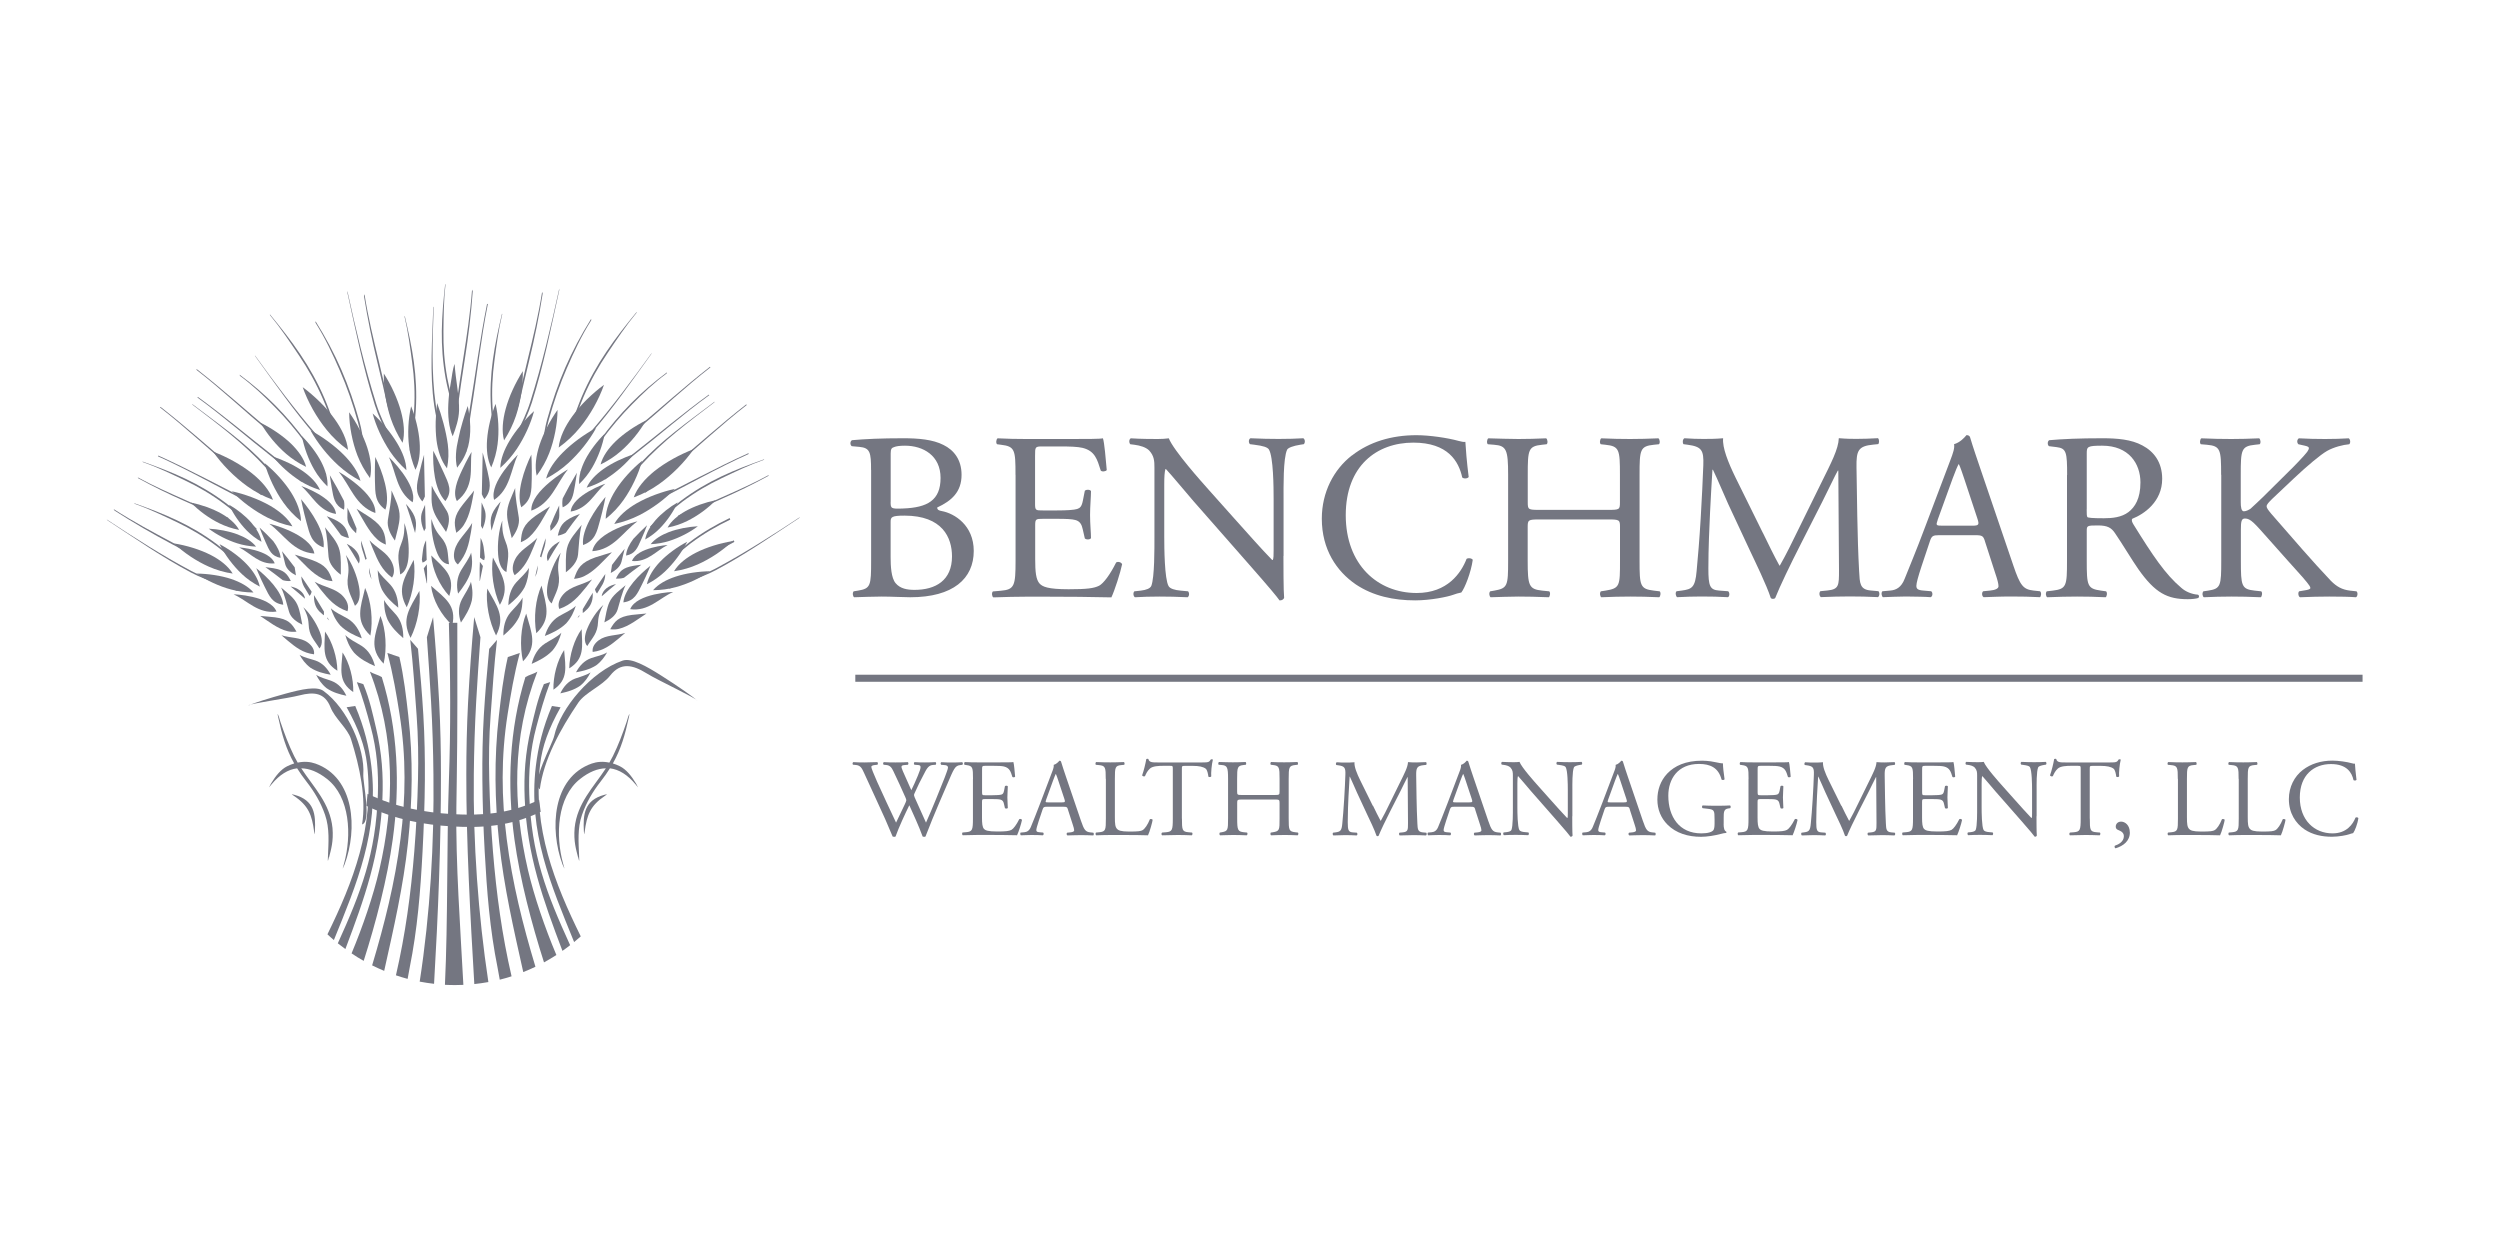 <?xml version="1.0" encoding="UTF-8"?>
<svg id="Layer_1" xmlns="http://www.w3.org/2000/svg" version="1.1" viewBox="0 0 400 200">
  <!-- Generator: Adobe Illustrator 29.0.1, SVG Export Plug-In . SVG Version: 2.1.0 Build 192)  -->
  <defs>
    <style>
      .st0 {
        stroke: #747681;
        stroke-miterlimit: 10;
        stroke-width: 1.13px;
      }

      .st0, .st1, .st2 {
        fill: #747681;
      }

      .st1 {
        fill-rule: evenodd;
      }
    </style>
  </defs>
  <g>
    <path class="st2" d="M139.37,75.21c0-2.83-.15-3.55-1.87-3.71l-1.22-.11c-.31-.23-.27-.8.04-.96,2.06-.19,4.66-.31,8.21-.31,2.41,0,4.7.19,6.42,1.07,1.64.8,2.9,2.33,2.9,4.78,0,2.75-1.6,4.16-3.9,5.23,0,.38.31.5.73.57,2.06.38,5.12,2.29,5.12,6.38,0,4.43-3.29,7.41-10.16,7.41-1.11,0-2.98-.11-4.58-.11s-2.98.08-4.39.11c-.23-.11-.31-.73-.08-.95l.69-.11c2.02-.34,2.1-.76,2.1-4.78v-14.52ZM142.5,80.29c0,1.07.04,1.15,1.99,1.07,3.9-.15,6-1.3,6-4.89s-2.79-5.16-5.69-5.16c-.84,0-1.41.08-1.76.23-.38.11-.53.31-.53.99v7.76ZM142.5,89.15c0,1.38.08,3.32.8,4.16.73.88,1.87,1.07,3.02,1.07,3.4,0,6-1.53,6-5.35,0-3.02-1.53-6.53-7.6-6.53-2.06,0-2.22.23-2.22.99v5.65Z"/>
    <path class="st2" d="M162.48,75.97c0-3.97-.08-4.55-2.33-4.81l-.61-.08c-.23-.15-.15-.84.08-.95,1.64.08,2.94.11,4.51.11h7.18c2.45,0,4.7,0,5.16-.11.23.65.46,3.4.61,5.08-.15.23-.76.31-.96.08-.57-1.8-.92-3.13-2.9-3.63-.8-.19-2.03-.23-3.71-.23h-2.75c-1.15,0-1.15.08-1.15,1.53v7.64c0,1.07.11,1.07,1.26,1.07h2.22c1.6,0,2.79-.08,3.25-.23.46-.15.73-.38.92-1.34l.31-1.57c.19-.23.84-.23.99.04,0,.92-.15,2.41-.15,3.86,0,1.38.15,2.83.15,3.67-.15.27-.8.27-.99.04l-.34-1.49c-.15-.69-.42-1.26-1.18-1.45-.53-.15-1.45-.19-2.94-.19h-2.22c-1.15,0-1.26.04-1.26,1.03v5.39c0,2.02.11,3.32.73,3.97.46.46,1.26.88,4.62.88,2.94,0,4.05-.15,4.89-.57.69-.38,1.72-1.72,2.71-3.71.27-.19.8-.08.96.27-.27,1.34-1.22,4.28-1.72,5.31-3.44-.08-6.84-.11-10.24-.11h-3.44c-1.64,0-2.94.04-5.2.11-.23-.11-.31-.73-.08-.95l1.26-.11c2.18-.19,2.37-.76,2.37-4.78v-13.75Z"/>
    <path class="st2" d="M205.35,88.96c0,1.15,0,5.69.11,6.69-.08.23-.31.42-.73.42-.46-.65-1.57-1.99-4.89-5.77l-8.86-10.09c-1.03-1.18-3.63-4.32-4.43-5.16h-.08c-.15.46-.19,1.34-.19,2.48v8.33c0,1.8.04,6.76.69,7.91.23.42.99.65,1.95.73l1.18.11c.23.31.19.76-.08.95-1.72-.08-3.06-.11-4.47-.11-1.6,0-2.64.04-3.97.11-.27-.19-.31-.73-.08-.95l1.03-.11c.88-.11,1.49-.34,1.68-.76.53-1.38.5-6.04.5-7.87v-11.04c0-1.07-.04-1.87-.84-2.75-.53-.53-1.45-.8-2.37-.92l-.65-.08c-.23-.23-.23-.8.08-.95,1.6.11,3.63.11,4.32.11.61,0,1.26-.04,1.76-.11.76,1.95,5.27,6.99,6.53,8.4l3.71,4.16c2.64,2.94,4.51,5.08,6.3,6.91h.08c.15-.19.15-.8.15-1.6v-8.18c0-1.8-.04-6.76-.76-7.91-.23-.34-.84-.57-2.37-.76l-.65-.08c-.27-.23-.23-.84.08-.95,1.76.08,3.06.11,4.51.11,1.64,0,2.64-.04,3.94-.11.31.19.31.73.08.95l-.53.08c-1.22.19-1.99.5-2.14.8-.65,1.38-.57,6.11-.57,7.87v9.13Z"/>
    <path class="st2" d="M216.31,72.88c2.79-2.18,6.34-3.25,10.32-3.25,2.06,0,4.97.42,6.76.92.46.11.73.19,1.07.15.04.88.23,3.29.53,5.62-.19.27-.76.31-1.03.08-.57-2.6-2.29-5.58-7.83-5.58-5.85,0-10.81,3.71-10.81,11.61s5.08,12.45,11.35,12.45c4.93,0,7.11-3.21,7.98-5.46.27-.19.84-.11.99.15-.27,1.99-1.26,4.51-1.83,5.23-.46.08-.92.23-1.34.38-.84.31-3.59.88-6.04.88-3.44,0-6.72-.69-9.51-2.56-3.06-2.1-5.43-5.58-5.43-10.51,0-4.24,1.91-7.87,4.81-10.12Z"/>
    <path class="st2" d="M246.34,83.11c-1.83,0-1.91.08-1.91,1.22v5.39c0,4.01.19,4.55,2.33,4.78l1.11.11c.23.15.15.84-.08.95-2.06-.08-3.36-.11-4.85-.11-1.64,0-2.94.08-4.43.11-.23-.11-.31-.73-.08-.95l.65-.11c2.14-.38,2.22-.76,2.22-4.78v-13.75c0-4.01-.27-4.66-2.25-4.81l-.99-.08c-.23-.15-.15-.84.08-.95,1.87.04,3.17.11,4.81.11,1.49,0,2.79-.04,4.43-.11.23.11.31.8.08.95l-.73.08c-2.22.23-2.29.8-2.29,4.81v4.39c0,1.18.08,1.22,1.91,1.22h10.93c1.83,0,1.91-.04,1.91-1.22v-4.39c0-4.01-.08-4.58-2.33-4.81l-.73-.08c-.23-.15-.15-.84.08-.95,1.76.08,3.06.11,4.62.11s2.79-.04,4.51-.11c.23.11.31.8.08.95l-.8.08c-2.22.23-2.29.8-2.29,4.81v13.75c0,4.01.08,4.51,2.29,4.78l.92.11c.23.15.15.84-.08.95-1.83-.08-3.13-.11-4.62-.11-1.57,0-2.94.04-4.62.11-.23-.11-.31-.73-.08-.95l.73-.11c2.33-.38,2.33-.76,2.33-4.78v-5.39c0-1.15-.08-1.22-1.91-1.22h-10.93Z"/>
    <path class="st2" d="M282.06,85.25c.88,1.8,1.72,3.55,2.64,5.23h.08c1.03-1.8,1.99-3.78,2.94-5.73l3.59-7.3c1.72-3.48,2.83-5.58,2.9-7.34,1.3.11,2.1.11,2.86.11.96,0,2.22-.04,3.4-.11.23.15.23.8.04.95l-.8.08c-2.41.23-2.71.96-2.67,3.63.08,4.05.11,11.12.42,16.62.11,1.91.08,2.94,1.87,3.09l1.22.11c.23.23.19.8-.08.95-1.57-.08-3.13-.11-4.51-.11s-3.06.04-4.62.11c-.27-.19-.31-.73-.08-.95l1.11-.11c1.87-.19,1.87-.8,1.87-3.25l-.11-15.93h-.08c-.27.42-1.72,3.48-2.48,4.97l-3.4,6.69c-1.72,3.36-3.44,6.95-4.13,8.71-.08.11-.23.15-.38.15-.08,0-.27-.04-.34-.15-.65-2.02-2.48-5.77-3.36-7.64l-3.44-7.37c-.8-1.76-1.6-3.74-2.45-5.5h-.08c-.15,2.37-.27,4.58-.38,6.8-.11,2.33-.27,5.73-.27,8.98,0,2.83.23,3.44,1.72,3.55l1.45.11c.27.23.23.84-.04.95-1.3-.08-2.79-.11-4.24-.11-1.22,0-2.6.04-3.9.11-.23-.19-.31-.76-.08-.95l.84-.11c1.6-.23,2.14-.46,2.37-3.13.23-2.52.42-4.62.65-8.4.19-3.17.34-6.42.42-8.52.08-2.41-.23-2.98-2.56-3.29l-.61-.08c-.19-.23-.15-.8.15-.95,1.15.08,2.06.11,3.02.11.88,0,1.91,0,3.17-.11-.15,1.49.8,3.86,1.99,6.3l4.36,8.83Z"/>
    <path class="st2" d="M317.59,86.59c-.27-.84-.42-.96-1.57-.96h-5.77c-.95,0-1.18.11-1.45.92l-1.34,4.01c-.57,1.72-.84,2.75-.84,3.17,0,.46.19.69,1.11.76l1.26.11c.27.19.27.8-.08.95-.99-.08-2.18-.08-3.97-.11-1.26,0-2.64.08-3.67.11-.23-.15-.31-.76-.08-.95l1.26-.11c.92-.08,1.76-.5,2.29-1.87.69-1.76,1.76-4.24,3.36-8.52l3.9-10.32c.53-1.38.76-2.1.65-2.71.92-.27,1.57-.95,1.99-1.45.23,0,.5.08.57.34.5,1.68,1.11,3.44,1.68,5.12l5.23,15.36c1.11,3.29,1.6,3.86,3.25,4.05l1.03.11c.27.19.19.8,0,.95-1.57-.08-2.9-.11-4.62-.11-1.83,0-3.29.08-4.39.11-.31-.15-.34-.76-.08-.95l1.11-.11c.8-.08,1.34-.31,1.34-.69,0-.42-.19-1.11-.5-2.02l-1.68-5.2ZM310.03,83.19c-.31.88-.27.92.8.92h4.7c1.11,0,1.18-.15.84-1.18l-2.06-6.23c-.31-.92-.65-1.95-.88-2.41h-.08c-.11.19-.5,1.11-.92,2.25l-2.41,6.65Z"/>
    <path class="st2" d="M330.74,76.01c0-3.63-.11-4.28-1.68-4.47l-1.22-.15c-.27-.19-.27-.8.04-.96,2.14-.19,4.78-.31,8.52-.31,2.37,0,4.62.19,6.38,1.15,1.83.96,3.17,2.67,3.17,5.35,0,3.63-2.86,5.62-4.78,6.38-.19.23,0,.61.19.92,3.06,4.93,5.08,7.98,7.68,10.16.65.57,1.6.99,2.64,1.07.19.08.23.38.04.53-.34.11-.96.19-1.68.19-3.25,0-5.2-.96-7.91-4.81-.99-1.41-2.56-4.05-3.74-5.77-.57-.84-1.18-1.22-2.71-1.22-1.72,0-1.8.04-1.8.84v4.81c0,4.01.08,4.47,2.29,4.78l.8.11c.23.19.15.84-.08.95-1.72-.08-3.02-.11-4.55-.11-1.6,0-2.98.04-4.78.11-.23-.11-.31-.69-.08-.95l.95-.11c2.22-.27,2.29-.76,2.29-4.78v-13.72ZM333.87,81.47c0,.69,0,1.11.11,1.26.11.11.69.19,2.64.19,1.38,0,2.83-.15,3.94-.99,1.03-.8,1.91-2.14,1.91-4.74,0-3.02-1.87-5.88-6.11-5.88-2.37,0-2.48.15-2.48,1.22v8.94Z"/>
    <path class="st2" d="M355.38,75.97c0-4.01-.08-4.62-2.29-4.81l-.95-.08c-.23-.15-.15-.84.08-.95,1.87.08,3.09.11,4.81.11,1.49,0,2.79-.04,4.43-.11.23.11.31.8.08.95l-.73.08c-2.22.23-2.29.8-2.29,4.81v4.39c0,.73.08,1.45.5,1.45.34,0,.8-.23,1.07-.42.54-.46,1.53-1.45,1.95-1.83l4.13-4.09c.73-.69,2.6-2.64,2.98-3.17.19-.27.27-.46.27-.61s-.15-.27-.65-.38l-1.03-.23c-.27-.27-.23-.76.08-.95,1.34.08,2.86.11,4.2.11s2.64-.04,3.78-.11c.27.19.31.73.08.95-.99.08-2.48.46-3.55,1.07-1.07.61-3.21,2.41-5.35,4.43l-3.44,3.25c-.53.53-.88.88-.88,1.18,0,.27.23.57.73,1.18,3.63,4.16,6.57,7.6,9.55,10.74.92.92,1.76,1.41,3.06,1.57l1.03.11c.27.19.19.84-.08.95-.99-.08-2.48-.11-4.28-.11-1.57,0-2.9.04-4.66.11-.27-.08-.38-.73-.15-.95l.88-.15c.54-.08.92-.19.92-.38,0-.23-.27-.53-.53-.88-.73-.92-1.72-1.95-3.17-3.59l-3.06-3.44c-2.18-2.45-2.79-3.21-3.71-3.21-.57,0-.65.5-.65,1.83v4.93c0,4.01.08,4.55,2.22,4.78l1.03.11c.23.15.15.84-.08.95-1.87-.08-3.17-.11-4.66-.11-1.57,0-2.87.04-4.43.11-.23-.11-.31-.69-.08-.95l.76-.11c2.02-.31,2.1-.76,2.1-4.78v-13.75Z"/>
  </g>
  <g>
    <path class="st2" d="M136.48,122.36c-.11-.11-.09-.35.05-.42.48.04,1.27.05,1.81.05.49,0,1.39-.02,2.01-.05.16.05.14.3.04.42l-.4.04c-.37.04-.58.14-.58.3,0,.21.37,1.11.92,2.36.99,2.2,2.02,4.4,3.04,6.56.42-.88.9-1.87,1.36-2.85.16-.33.28-.63.28-.72s-.05-.25-.14-.46c-.62-1.41-1.27-2.82-1.94-4.22-.26-.55-.53-.92-1.13-.97l-.42-.04c-.12-.14-.11-.35.04-.42.51.04,1.18.05,1.88.05.88,0,1.53-.02,1.94-.05.12.05.14.28.04.42l-.46.04c-.69.05-.7.18-.37.97.37.86.86,1.97,1.36,3.06.33-.69.65-1.35,1.04-2.31.63-1.5.55-1.69-.02-1.72l-.53-.04c-.12-.18-.09-.37.04-.42.48.04,1,.05,1.65.05.58,0,1.28-.02,1.69-.05.12.05.14.28.04.42l-.51.04c-.74.05-1.06.85-1.44,1.57-.37.65-1.11,2.18-1.37,2.8-.09.18-.16.35-.16.42s.04.21.12.42c.6,1.36,1.21,2.68,1.8,4.01.55-1.23,1.07-2.46,1.58-3.71.35-.85,1.28-3.19,1.41-3.5.23-.63.53-1.39.53-1.6,0-.25-.21-.39-.58-.4l-.51-.04c-.14-.16-.12-.35.02-.42.67.04,1.14.05,1.69.05.67,0,1.18-.02,1.64-.05.14.05.16.28.04.42l-.33.04c-.88.09-1.04.62-2.09,3.06l-1.28,2.97c-.77,1.8-1.48,3.52-2.2,5.4-.05.04-.12.05-.21.05s-.18-.02-.25-.05c-.56-1.57-1.58-3.77-2.13-5-.63,1.28-1.69,3.54-2.2,5-.05.04-.12.05-.21.05s-.18-.02-.26-.05c-.3-.74-.99-2.32-1.21-2.83-1.13-2.45-2.22-4.89-3.36-7.34-.33-.72-.55-1.2-1.28-1.27l-.42-.04Z"/>
    <path class="st2" d="M155.68,124.63c0-1.83-.04-2.09-1.07-2.22l-.28-.04c-.11-.07-.07-.39.04-.44.76.04,1.36.05,2.08.05h3.31c1.13,0,2.16,0,2.38-.05.11.3.21,1.57.28,2.34-.07.11-.35.14-.44.04-.26-.83-.42-1.44-1.34-1.67-.37-.09-.93-.11-1.71-.11h-1.27c-.53,0-.53.04-.53.7v3.52c0,.49.05.49.58.49h1.02c.74,0,1.28-.04,1.5-.11.21-.07.33-.18.42-.62l.14-.72c.09-.11.39-.11.46.02,0,.42-.07,1.11-.07,1.78,0,.63.07,1.3.07,1.69-.07.12-.37.12-.46.02l-.16-.69c-.07-.32-.19-.58-.55-.67-.25-.07-.67-.09-1.36-.09h-1.02c-.53,0-.58.02-.58.48v2.48c0,.93.05,1.53.33,1.83.21.21.58.4,2.13.4,1.36,0,1.87-.07,2.25-.26.32-.18.79-.79,1.25-1.71.12-.09.37-.04.44.12-.12.62-.56,1.97-.79,2.45-1.58-.04-3.15-.05-4.72-.05h-1.58c-.76,0-1.36.02-2.39.05-.11-.05-.14-.33-.04-.44l.58-.05c1-.09,1.09-.35,1.09-2.2v-6.34Z"/>
    <path class="st2" d="M170.87,129.52c-.12-.39-.19-.44-.72-.44h-2.66c-.44,0-.55.05-.67.42l-.62,1.85c-.26.79-.39,1.27-.39,1.46,0,.21.09.32.51.35l.58.05c.12.09.12.37-.04.44-.46-.04-1-.04-1.83-.05-.58,0-1.21.04-1.69.05-.11-.07-.14-.35-.04-.44l.58-.05c.42-.04.81-.23,1.06-.86.32-.81.81-1.95,1.55-3.92l1.8-4.75c.25-.63.35-.97.3-1.25.42-.12.72-.44.92-.67.11,0,.23.04.26.16.23.77.51,1.58.77,2.36l2.41,7.08c.51,1.51.74,1.78,1.5,1.87l.48.05c.12.09.09.37,0,.44-.72-.04-1.34-.05-2.13-.05-.84,0-1.51.04-2.02.05-.14-.07-.16-.35-.04-.44l.51-.05c.37-.04.62-.14.62-.32,0-.19-.09-.51-.23-.93l-.77-2.39ZM167.38,127.96c-.14.4-.12.42.37.42h2.16c.51,0,.55-.07.39-.55l-.95-2.87c-.14-.42-.3-.9-.4-1.11h-.04c-.05.09-.23.51-.42,1.04l-1.11,3.06Z"/>
    <path class="st2" d="M176.92,124.63c0-1.85-.04-2.13-1.14-2.22l-.44-.04c-.11-.07-.07-.39.04-.44.99.04,1.58.05,2.29.05s1.28-.02,2.16-.05c.11.05.14.37.04.44l-.42.04c-1.04.09-1.07.37-1.07,2.22v6.12c0,1.11.05,1.57.37,1.9.19.19.53.4,1.92.4,1.5,0,1.87-.07,2.15-.23.35-.21.81-.85,1.16-1.74.11-.09.44-.02.44.11,0,.19-.49,1.99-.74,2.46-.9-.04-2.57-.05-4.38-.05h-1.62c-.74,0-1.3.02-2.29.05-.11-.05-.14-.33-.04-.44l.53-.05c1.02-.11,1.06-.35,1.06-2.2v-6.34Z"/>
    <path class="st2" d="M189.11,130.96c0,1.85.04,2.11,1.06,2.2l.56.05c.11.07.07.39-.04.44-1-.04-1.6-.05-2.31-.05s-1.32.02-2.45.05c-.11-.05-.14-.35,0-.44l.63-.05c1-.09,1.09-.35,1.09-2.2v-7.87c0-.55,0-.56-.53-.56h-.97c-.76,0-1.73.04-2.16.44-.42.39-.6.77-.79,1.21-.14.11-.39.02-.46-.12.28-.79.55-1.92.67-2.62.05-.04.28-.05.33,0,.11.56.69.55,1.5.55h7.13c.95,0,1.11-.04,1.37-.49.09-.04.28-.02.32.05-.19.72-.32,2.15-.26,2.67-.07.14-.37.14-.46.04-.05-.44-.18-1.09-.44-1.28-.4-.3-1.07-.44-2.04-.44h-1.25c-.53,0-.51.02-.51.6v7.83Z"/>
    <path class="st2" d="M198.83,127.92c-.85,0-.88.04-.88.56v2.48c0,1.85.09,2.09,1.07,2.2l.51.05c.11.07.07.39-.04.44-.95-.04-1.55-.05-2.24-.05-.76,0-1.36.04-2.04.05-.11-.05-.14-.33-.04-.44l.3-.05c.99-.18,1.02-.35,1.02-2.2v-6.34c0-1.85-.12-2.15-1.04-2.22l-.46-.04c-.11-.07-.07-.39.04-.44.86.02,1.46.05,2.22.05.69,0,1.28-.02,2.04-.05.11.05.14.37.04.44l-.33.04c-1.02.11-1.06.37-1.06,2.22v2.02c0,.55.04.56.88.56h5.03c.84,0,.88-.02.88-.56v-2.02c0-1.85-.04-2.11-1.07-2.22l-.33-.04c-.11-.07-.07-.39.04-.44.81.04,1.41.05,2.13.05s1.29-.02,2.08-.05c.11.05.14.37.04.44l-.37.04c-1.02.11-1.06.37-1.06,2.22v6.34c0,1.85.04,2.08,1.06,2.2l.42.05c.11.07.07.39-.04.44-.84-.04-1.44-.05-2.13-.05-.72,0-1.36.02-2.13.05-.11-.05-.14-.33-.04-.44l.33-.05c1.07-.18,1.07-.35,1.07-2.2v-2.48c0-.53-.04-.56-.88-.56h-5.03Z"/>
    <path class="st2" d="M219.68,128.91c.4.83.79,1.64,1.21,2.41h.04c.48-.83.92-1.74,1.36-2.64l1.65-3.36c.79-1.6,1.3-2.57,1.34-3.38.6.05.97.05,1.32.05.44,0,1.02-.02,1.57-.05.11.07.11.37.02.44l-.37.04c-1.11.11-1.25.44-1.23,1.67.04,1.87.05,5.12.19,7.66.05.88.04,1.35.86,1.43l.56.05c.11.11.09.37-.04.44-.72-.04-1.44-.05-2.08-.05s-1.41.02-2.13.05c-.12-.09-.14-.33-.04-.44l.51-.05c.86-.09.86-.37.86-1.5l-.05-7.34h-.04c-.12.19-.79,1.6-1.14,2.29l-1.57,3.08c-.79,1.55-1.58,3.2-1.9,4.01-.04.05-.11.07-.18.07-.04,0-.12-.02-.16-.07-.3-.93-1.14-2.66-1.55-3.52l-1.58-3.4c-.37-.81-.74-1.72-1.13-2.53h-.04c-.07,1.09-.12,2.11-.18,3.13-.05,1.07-.12,2.64-.12,4.14,0,1.3.11,1.58.79,1.64l.67.05c.12.11.11.39-.02.44-.6-.04-1.29-.05-1.95-.05-.56,0-1.2.02-1.8.05-.11-.09-.14-.35-.04-.44l.39-.05c.74-.11.99-.21,1.09-1.44.11-1.16.19-2.13.3-3.87.09-1.46.16-2.96.19-3.92.04-1.11-.11-1.37-1.18-1.51l-.28-.04c-.09-.11-.07-.37.07-.44.53.04.95.05,1.39.05.4,0,.88,0,1.46-.05-.07.69.37,1.78.92,2.9l2.01,4.07Z"/>
    <path class="st2" d="M236.04,129.52c-.12-.39-.19-.44-.72-.44h-2.66c-.44,0-.55.05-.67.42l-.62,1.85c-.26.79-.39,1.27-.39,1.46,0,.21.09.32.51.35l.58.05c.12.09.12.37-.04.44-.46-.04-1-.04-1.83-.05-.58,0-1.21.04-1.69.05-.11-.07-.14-.35-.04-.44l.58-.05c.42-.04.81-.23,1.06-.86.32-.81.81-1.95,1.55-3.92l1.8-4.75c.25-.63.35-.97.3-1.25.42-.12.72-.44.91-.67.11,0,.23.04.26.16.23.77.51,1.58.77,2.36l2.41,7.08c.51,1.51.74,1.78,1.5,1.87l.48.05c.12.09.09.37,0,.44-.72-.04-1.34-.05-2.13-.05-.84,0-1.51.04-2.02.05-.14-.07-.16-.35-.04-.44l.51-.05c.37-.04.62-.14.62-.32,0-.19-.09-.51-.23-.93l-.77-2.39ZM232.56,127.96c-.14.4-.12.42.37.42h2.16c.51,0,.55-.07.39-.55l-.95-2.87c-.14-.42-.3-.9-.4-1.11h-.04c-.05.09-.23.51-.42,1.04l-1.11,3.06Z"/>
    <path class="st2" d="M251.56,130.61c0,.53,0,2.62.05,3.08-.04.11-.14.19-.33.19-.21-.3-.72-.91-2.25-2.66l-4.08-4.65c-.48-.55-1.67-1.99-2.04-2.38h-.04c-.07.21-.09.62-.09,1.14v3.84c0,.83.02,3.12.32,3.64.11.19.46.3.9.33l.55.05c.11.14.09.35-.04.44-.79-.04-1.41-.05-2.06-.05-.74,0-1.21.02-1.83.05-.12-.09-.14-.33-.04-.44l.48-.05c.4-.05.69-.16.77-.35.25-.63.23-2.78.23-3.63v-5.09c0-.49-.02-.86-.39-1.27-.25-.25-.67-.37-1.09-.42l-.3-.04c-.11-.11-.11-.37.04-.44.74.05,1.67.05,1.99.05.28,0,.58-.02.81-.05.35.9,2.43,3.22,3.01,3.87l1.71,1.92c1.21,1.35,2.08,2.34,2.9,3.19h.04c.07-.09.07-.37.07-.74v-3.77c0-.83-.02-3.11-.35-3.64-.11-.16-.39-.26-1.09-.35l-.3-.04c-.12-.11-.11-.39.04-.44.81.04,1.41.05,2.08.05.76,0,1.21-.02,1.81-.05.14.09.14.33.04.44l-.25.04c-.56.09-.92.23-.99.37-.3.63-.26,2.82-.26,3.63v4.21Z"/>
    <path class="st2" d="M260.78,129.52c-.12-.39-.19-.44-.72-.44h-2.66c-.44,0-.55.05-.67.42l-.62,1.85c-.26.79-.39,1.27-.39,1.46,0,.21.09.32.51.35l.58.05c.12.09.12.37-.04.44-.46-.04-1-.04-1.83-.05-.58,0-1.21.04-1.69.05-.11-.07-.14-.35-.04-.44l.58-.05c.42-.04.81-.23,1.06-.86.32-.81.81-1.95,1.55-3.92l1.8-4.75c.25-.63.35-.97.3-1.25.42-.12.72-.44.91-.67.11,0,.23.04.26.16.23.77.51,1.58.77,2.36l2.41,7.08c.51,1.51.74,1.78,1.5,1.87l.48.05c.12.09.09.37,0,.44-.72-.04-1.34-.05-2.13-.05-.84,0-1.51.04-2.02.05-.14-.07-.16-.35-.04-.44l.51-.05c.37-.04.62-.14.62-.32,0-.19-.09-.51-.23-.93l-.77-2.39ZM257.3,127.96c-.14.4-.12.42.37.42h2.16c.51,0,.55-.07.39-.55l-.95-2.87c-.14-.42-.3-.9-.4-1.11h-.04c-.05.09-.23.51-.42,1.04l-1.11,3.06Z"/>
    <path class="st2" d="M275.78,131.81c0,.7.11,1.13.42,1.25.05.05.05.16-.02.21-.21,0-.53.07-.86.16-.93.25-2.2.46-3.15.46-2.09,0-4.01-.58-5.37-1.95-1.06-1.06-1.62-2.45-1.62-4s.49-3.01,1.58-4.17c1.18-1.23,2.92-2.06,5.58-2.06,1,0,1.94.19,2.24.26.33.07.88.19,1.09.16,0,.58.11,1.5.26,2.55-.05.14-.37.16-.48.05-.49-1.9-1.81-2.5-3.61-2.5-3.41,0-4.91,2.43-4.91,5.07,0,3.38,1.74,6.04,5.28,6.04,1.09,0,1.74-.23,1.94-.53.09-.12.18-.44.18-1v-.7c0-1.48-.05-1.58-1.14-1.71l-.77-.09c-.14-.07-.12-.39,0-.44.51.04,1.48.05,2.52.05.69,0,1.28-.02,1.87-.05.12.07.14.33.02.44l-.28.04c-.74.09-.76.58-.76,1.48v.99Z"/>
    <path class="st2" d="M279.77,124.63c0-1.83-.04-2.09-1.07-2.22l-.28-.04c-.11-.07-.07-.39.04-.44.76.04,1.35.05,2.08.05h3.31c1.13,0,2.16,0,2.38-.05.11.3.21,1.57.28,2.34-.07.11-.35.14-.44.04-.26-.83-.42-1.44-1.34-1.67-.37-.09-.93-.11-1.71-.11h-1.27c-.53,0-.53.04-.53.7v3.52c0,.49.05.49.58.49h1.02c.74,0,1.29-.04,1.5-.11.21-.07.33-.18.42-.62l.14-.72c.09-.11.39-.11.46.02,0,.42-.07,1.11-.07,1.78,0,.63.07,1.3.07,1.69-.07.12-.37.12-.46.02l-.16-.69c-.07-.32-.19-.58-.55-.67-.25-.07-.67-.09-1.36-.09h-1.02c-.53,0-.58.02-.58.48v2.48c0,.93.05,1.53.33,1.83.21.21.58.4,2.13.4,1.35,0,1.87-.07,2.25-.26.32-.18.79-.79,1.25-1.71.12-.09.37-.04.44.12-.12.62-.56,1.97-.79,2.45-1.58-.04-3.15-.05-4.72-.05h-1.58c-.76,0-1.35.02-2.39.05-.11-.05-.14-.33-.04-.44l.58-.05c1-.09,1.09-.35,1.09-2.2v-6.34Z"/>
    <path class="st2" d="M294.64,128.91c.4.83.79,1.64,1.21,2.41h.04c.48-.83.92-1.74,1.36-2.64l1.65-3.36c.79-1.6,1.3-2.57,1.34-3.38.6.05.97.05,1.32.05.44,0,1.02-.02,1.57-.05.11.07.11.37.02.44l-.37.04c-1.11.11-1.25.44-1.23,1.67.04,1.87.05,5.12.19,7.66.05.88.04,1.35.86,1.43l.56.05c.11.11.09.37-.04.44-.72-.04-1.44-.05-2.08-.05s-1.41.02-2.13.05c-.12-.09-.14-.33-.04-.44l.51-.05c.86-.09.86-.37.86-1.5l-.05-7.34h-.04c-.12.19-.79,1.6-1.14,2.29l-1.57,3.08c-.79,1.55-1.58,3.2-1.9,4.01-.04.05-.11.07-.18.07-.04,0-.12-.02-.16-.07-.3-.93-1.14-2.66-1.55-3.52l-1.58-3.4c-.37-.81-.74-1.72-1.13-2.53h-.04c-.07,1.09-.12,2.11-.18,3.13-.05,1.07-.12,2.64-.12,4.14,0,1.3.11,1.58.79,1.64l.67.05c.12.11.11.39-.02.44-.6-.04-1.29-.05-1.95-.05-.56,0-1.2.02-1.8.05-.11-.09-.14-.35-.04-.44l.39-.05c.74-.11.99-.21,1.09-1.44.11-1.16.19-2.13.3-3.87.09-1.46.16-2.96.19-3.92.04-1.11-.11-1.37-1.18-1.51l-.28-.04c-.09-.11-.07-.37.07-.44.53.04.95.05,1.39.05.4,0,.88,0,1.46-.05-.07.69.37,1.78.92,2.9l2.01,4.07Z"/>
    <path class="st2" d="M306.09,124.63c0-1.83-.04-2.09-1.07-2.22l-.28-.04c-.11-.07-.07-.39.04-.44.76.04,1.35.05,2.08.05h3.31c1.13,0,2.16,0,2.38-.05.11.3.21,1.57.28,2.34-.07.11-.35.14-.44.04-.26-.83-.42-1.44-1.34-1.67-.37-.09-.93-.11-1.71-.11h-1.27c-.53,0-.53.04-.53.7v3.52c0,.49.05.49.58.49h1.02c.74,0,1.29-.04,1.5-.11.21-.07.33-.18.42-.62l.14-.72c.09-.11.39-.11.46.02,0,.42-.07,1.11-.07,1.78,0,.63.07,1.3.07,1.69-.07.12-.37.12-.46.02l-.16-.69c-.07-.32-.19-.58-.55-.67-.25-.07-.67-.09-1.36-.09h-1.02c-.53,0-.58.02-.58.48v2.48c0,.93.05,1.53.33,1.83.21.21.58.4,2.13.4,1.35,0,1.87-.07,2.25-.26.32-.18.79-.79,1.25-1.71.12-.09.37-.04.44.12-.12.62-.56,1.97-.79,2.45-1.58-.04-3.15-.05-4.72-.05h-1.58c-.76,0-1.35.02-2.39.05-.11-.05-.14-.33-.04-.44l.58-.05c1-.09,1.09-.35,1.09-2.2v-6.34Z"/>
    <path class="st2" d="M325.84,130.61c0,.53,0,2.62.05,3.08-.04.11-.14.19-.33.19-.21-.3-.72-.91-2.25-2.66l-4.08-4.65c-.48-.55-1.67-1.99-2.04-2.38h-.04c-.07.21-.09.62-.09,1.14v3.84c0,.83.02,3.12.32,3.64.11.19.46.3.9.33l.55.05c.11.14.09.35-.04.44-.79-.04-1.41-.05-2.06-.05-.74,0-1.21.02-1.83.05-.12-.09-.14-.33-.04-.44l.48-.05c.4-.05.69-.16.77-.35.25-.63.23-2.78.23-3.63v-5.09c0-.49-.02-.86-.39-1.27-.25-.25-.67-.37-1.09-.42l-.3-.04c-.11-.11-.11-.37.04-.44.74.05,1.67.05,1.99.05.28,0,.58-.02.81-.05.35.9,2.43,3.22,3.01,3.87l1.71,1.92c1.21,1.35,2.08,2.34,2.9,3.19h.04c.07-.09.07-.37.07-.74v-3.77c0-.83-.02-3.11-.35-3.64-.11-.16-.39-.26-1.09-.35l-.3-.04c-.12-.11-.11-.39.04-.44.81.04,1.41.05,2.08.05.76,0,1.21-.02,1.81-.05.14.09.14.33.04.44l-.25.04c-.56.09-.92.23-.99.37-.3.63-.26,2.82-.26,3.63v4.21Z"/>
    <path class="st2" d="M334.37,130.96c0,1.85.04,2.11,1.06,2.2l.56.05c.11.07.07.39-.04.44-1-.04-1.6-.05-2.31-.05s-1.32.02-2.45.05c-.11-.05-.14-.35,0-.44l.63-.05c1-.09,1.09-.35,1.09-2.2v-7.87c0-.55,0-.56-.53-.56h-.97c-.76,0-1.72.04-2.16.44-.42.39-.6.77-.79,1.21-.14.11-.39.02-.46-.12.28-.79.55-1.92.67-2.62.05-.04.28-.05.33,0,.11.56.69.55,1.5.55h7.13c.95,0,1.11-.04,1.37-.49.09-.04.28-.02.32.05-.19.72-.32,2.15-.26,2.67-.07.14-.37.14-.46.04-.05-.44-.18-1.09-.44-1.28-.4-.3-1.07-.44-2.04-.44h-1.25c-.53,0-.51.02-.51.6v7.83Z"/>
    <path class="st2" d="M340.78,133.18c0,1.39-1.06,2.18-2.29,2.55-.16-.05-.21-.33-.11-.42.55-.18,1.44-.62,1.44-1.53,0-.74-.84-.93-1-1.02-.23-.12-.3-.3-.3-.51,0-.4.3-.79.86-.79.62,0,1.39.56,1.39,1.72Z"/>
    <path class="st2" d="M348.45,124.63c0-1.85-.04-2.13-1.14-2.22l-.44-.04c-.11-.07-.07-.39.04-.44.99.04,1.58.05,2.29.05s1.29-.02,2.16-.05c.11.05.14.37.04.44l-.42.04c-1.04.09-1.07.37-1.07,2.22v6.12c0,1.11.05,1.57.37,1.9.19.19.53.4,1.92.4,1.5,0,1.87-.07,2.15-.23.35-.21.81-.85,1.16-1.74.11-.09.44-.02.44.11,0,.19-.49,1.99-.74,2.46-.9-.04-2.57-.05-4.38-.05h-1.62c-.74,0-1.3.02-2.29.05-.11-.05-.14-.33-.04-.44l.53-.05c1.02-.11,1.06-.35,1.06-2.2v-6.34Z"/>
    <path class="st2" d="M358.18,124.63c0-1.85-.04-2.13-1.14-2.22l-.44-.04c-.11-.07-.07-.39.04-.44.99.04,1.58.05,2.29.05s1.29-.02,2.16-.05c.11.05.14.37.04.44l-.42.04c-1.04.09-1.07.37-1.07,2.22v6.12c0,1.11.05,1.57.37,1.9.19.19.53.4,1.92.4,1.5,0,1.87-.07,2.15-.23.35-.21.81-.85,1.16-1.74.11-.09.44-.02.44.11,0,.19-.49,1.99-.74,2.46-.9-.04-2.57-.05-4.38-.05h-1.62c-.74,0-1.3.02-2.29.05-.11-.05-.14-.33-.04-.44l.53-.05c1.02-.11,1.06-.35,1.06-2.2v-6.34Z"/>
    <path class="st2" d="M368.44,123.2c1.29-1,2.92-1.5,4.75-1.5.95,0,2.29.19,3.11.42.21.05.33.09.49.07.02.4.11,1.51.25,2.59-.09.12-.35.14-.48.04-.26-1.2-1.06-2.57-3.61-2.57-2.69,0-4.98,1.71-4.98,5.35s2.34,5.74,5.23,5.74c2.27,0,3.27-1.48,3.68-2.52.12-.09.39-.05.46.07-.12.92-.58,2.08-.84,2.41-.21.04-.42.11-.62.18-.39.14-1.65.4-2.78.4-1.58,0-3.1-.32-4.38-1.18-1.41-.97-2.5-2.57-2.5-4.84,0-1.95.88-3.63,2.22-4.66Z"/>
  </g>
  <line class="st0" x1="136.85" y1="108.52" x2="378.01" y2="108.52"/>
  <path class="st1" d="M72.37,100.04h0c-.88-.8-1.68-1.82-2.28-2.93-.6-1.1-.99-2.28-1.12-3.38,1.13,1,2.16,1.78,2.81,2.71.65.92.94,2,.59,3.6h0ZM73.75,99.61h0c-.42-1.21-.48-2.5.16-3.73.48-.91,1.18-1.87,1.44-2.8.2.87.35,1.79.14,3.01-.33,1.35-1.02,2.45-1.74,3.52h0ZM71.88,95.36h0c-.78-.84-1.47-1.91-1.97-3.04-.5-1.13-.83-2.33-.91-3.45,1.07,1.05,2.05,1.89,2.63,2.84.58.96.76,2.05.25,3.65h0ZM73.29,94.97h0c-.28-1.22-.23-2.53.5-3.75.54-.91,1.28-1.85,1.59-2.79.16.88.26,1.82-.04,3.04-.43,1.35-1.22,2.45-2.04,3.5h0ZM73.26,90.31h0c-.66-.49-.74-1.37-.53-2.24.2-.83.68-1.54,1.23-2.23.54-.69,1.15-1.39,1.59-2.17-.05.48-.11.98-.2,1.49-.34,1.92-.67,3.52-2.09,5.16h0ZM71.83,90.28h0c-1.01-.06-1.64-1.07-2.01-2.12-.56-1.51-.89-3.5-.79-5.13.27.94.62,1.88,1.44,2.81,1.36,1.54,1.1,2.66,1.37,4.44h0ZM71.37,85.11h0c-.67-1.06-1.49-2.06-1.93-3.17-.57-1.32-.36-2.84-.36-4.23.57,1.31,1.78,2.98,2.43,4.09.56,1,.31,2.23-.14,3.3h0ZM73.01,85.25h0c-.4-1.64-.47-2.62,1.09-4.58.58-.76,1.26-1.51,1.76-2.19-.35,1.79-.6,3.89-1.67,5.55-.26.39-.6.77-1.17,1.21h0ZM73.1,80.17h0c1.38-1.06,1.95-2.37,2.15-3.76.2-1.38.03-2.81.21-4.09,0-.05-.77,1.27-1.53,2.9-.77,1.64-1.55,3.56-.83,4.95h0ZM71.26,80.18h0c-1.8-1.85-2.02-5.7-1.94-7.9,0-.05,0-.1-.02-.15-.03-.18.89,1.7,1.68,3.46.8,1.76,1.48,3.01.27,4.59h0ZM72.43,69.81h0c-.64-1.48-.79-3.35-.7-5.15.05-1.05.16-2.18.38-3.31.21-1.1.27-2.2.63-3.12.14,2.4.77,5.19.71,7.47-.05,1.39-.5,2.75-1.02,4.11h0ZM73.14,74.84h0c-.36-1.38-.18-3.04.19-4.6.18-.92.43-1.89.7-2.8.26-.88.53-1.74.81-2.48.22,1.07.37,2.19.4,3.29.03,1.1-.09,2.18-.33,3.16-.17.59-.38,1.19-.67,1.75-.3.58-.67,1.13-1.11,1.68h0ZM71.52,74.93h0c-.96-1.21-1.47-2.86-1.68-4.5-.23-1.89-.15-4.11.1-5.94.75,2.05,1.42,4.48,1.71,6.61.16,1.26.14,2.52-.13,3.83h0Z"/>
  <g>
    <path class="st1" d="M92.49,137.17h0c-.31-1.24-.73-2.53-.55-4.69.4-3.97,2.99-6.48,5-9.55-1.31.02-2.69.57-4.13,1.71-3.67,2.88-3.97,9-2.71,13.55.22.82.36,1.16-.1.11-2.09-5.62-1.64-13.9,4.67-16.13.85-.3,1.81-.37,2.83-.15.2-.34.39-.69.57-1.05.87-1.77,1.56-3.61,2.19-5.47.08-.27.16-.53.24-.8.26-.69.25-.53.13.02-.62,2.86-1.26,5.1-2.57,7.43.37.11.75.27,1.14.46.97.49,1.79,1.47,2.57,2.76.32.66.52.86-.1.11-1.25-1.5-2.62-2.37-4.08-2.55-.43.69-.92,1.39-1.49,2.12-1.25,1.6-2.29,3.33-2.98,5.33-.75,2.17-.55,4.4-.46,6.67.03.78.06.99-.16.08h0Z"/>
    <path class="st1" d="M93.42,133.04h0c-.16-2.79.1-5.02,3.28-5.87.6-.15.46-.11.08.17-2.33,1.56-2.89,3.09-3.23,5.73-.07.48-.07.63-.13-.03h0Z"/>
  </g>
  <g>
    <path class="st1" d="M52.65,137.17h0c.31-1.24.73-2.53.55-4.69-.4-3.97-2.99-6.48-5-9.55,1.31.02,2.69.57,4.13,1.71,3.68,2.88,3.97,9,2.71,13.55-.22.82-.36,1.16.1.11,2.09-5.62,1.64-13.9-4.68-16.13-.85-.3-1.81-.37-2.83-.15-.2-.34-.39-.69-.57-1.05-.87-1.77-1.56-3.61-2.19-5.47-.08-.27-.16-.53-.24-.8-.26-.69-.25-.53-.13.02.62,2.86,1.26,5.1,2.57,7.43-.37.11-.75.27-1.14.46-.97.49-1.79,1.47-2.57,2.76-.32.66-.52.86.1.11,1.25-1.5,2.61-2.37,4.08-2.55.43.69.92,1.39,1.49,2.12,1.25,1.6,2.29,3.33,2.98,5.33.75,2.17.55,4.4.46,6.67-.03.78-.06.99.16.08h0Z"/>
    <path class="st1" d="M50.38,133.04h0c.16-2.79-.1-5.02-3.28-5.87-.6-.15-.46-.11-.07.17,2.33,1.56,2.89,3.09,3.23,5.73.07.48.07.63.13-.03h0Z"/>
  </g>
  <g>
    <path class="st1" d="M71.19,157.56c.49-10.38.27-22.29.63-32.56.3-8.46.26-16.88,0-25.35h1.35c0,8.45.05,16.9-.09,25.34-.02,1.38-.04,2.76-.06,4.15-.13,8.91.64,19.37,1.12,28.44-.43.02-.86.03-1.29.03-.55,0-1.1-.01-1.65-.04h0Z"/>
    <g>
      <path class="st1" d="M75.87,98.74c-.41,4.6-.74,9.12-.98,13.66-.2,3.86-.28,7.69-.28,11.52-.02,10.66.64,22.76,1.28,33.53.76-.08,1.51-.19,2.25-.32-1.63-10.76-2.46-22.34-2.33-33.21.04-3.88.16-7.75.38-11.66.19-3.43.43-6.85.68-10.3l-1-3.23h0Z"/>
      <path class="st1" d="M78.27,103.81c-.34,3.56-.64,7.03-.85,10.52-.21,3.5-.27,6.98-.24,10.46.03,3.82.16,7.63.37,11.43.35,6.4.81,12.41,2.07,18.65l.34,1.88c.64-.16,1.27-.34,1.89-.54-1.53-6.62-2.42-13.13-2.98-20.01-.31-3.83-.5-7.69-.59-11.56-.08-3.36-.04-6.74.22-10.17.3-4,.54-7.99,1.02-12.09-.42.48-.83.95-1.25,1.44h0Z"/>
      <path class="st1" d="M81.25,105.13c-.74,3.25-1.08,6.33-1.43,9.39-.79,6.87-.66,13.6.05,20.31.76,7.1,2.31,13.8,3.85,20.7.66-.26,1.31-.54,1.95-.85-2.02-6.71-3.7-13.39-4.6-20.47-.83-6.49-.94-13.02.16-20,.49-3.09,1-6.22,1.94-9.74-.64.22-1.28.44-1.92.66h0Z"/>
      <path class="st1" d="M84.06,108.34c-2.57,8.36-2.96,17.19-1.75,25.95.89,6.45,2.74,13.47,4.73,19.69.67-.37,1.33-.76,1.98-1.18-1.83-4.34-3.56-9.37-4.55-13.62-2.41-10.39-2.61-21.18,1.51-31.72-.58.37-1.35.51-1.92.88h0Z"/>
      <path class="st1" d="M87.02,109.46c-1.03,2.47-1.52,4.84-2.06,7.09-.93,3.92-1.16,7.52-1.01,11.17.36,9.13,2.95,16.25,6.04,24.42.42-.29.83-.6,1.23-.91-3.77-8.26-6.23-14.56-6.54-24.17-.11-3.52.13-7.01,1.14-10.78.62-2.32,1.27-4.65,2.21-7.14-.34.11-.68.21-1.02.32h0Z"/>
      <path class="st1" d="M88.31,112.96c-1.46,3.43-2.21,6.57-2.58,9.66-1.25,10.51,2.41,18.95,6.13,28.11.36-.3.72-.6,1.06-.91-4.18-8.5-7.7-17.34-6.5-27.52.34-2.89,1.34-5.69,3.27-9.13-.46-.07-.92-.14-1.39-.21h0Z"/>
    </g>
    <g>
      <path class="st1" d="M69.29,98.74c.41,4.6.73,9.12.98,13.66.2,3.86.28,7.69.28,11.52.02,10.85-.46,22.62-1.1,33.49-.78-.09-1.54-.21-2.3-.35,1.68-10.87,2.33-22.08,2.2-33.14-.04-3.88-.16-7.75-.38-11.66-.19-3.43-.43-6.85-.67-10.3l1-3.23h0Z"/>
      <path class="st1" d="M66.88,103.81c.34,3.56.64,7.03.85,10.52.21,3.5.27,6.98.25,10.46-.03,3.82-.17,7.63-.37,11.43-.34,6.4-.81,12.41-2.07,18.65l-.32,1.75c-.63-.17-1.26-.36-1.87-.57,1.51-6.57,2.39-13.03,2.94-19.85.31-3.83.5-7.69.59-11.56.08-3.36.03-6.74-.22-10.17-.3-4-.54-7.99-1.02-12.09.42.48.83.95,1.25,1.44h0Z"/>
      <path class="st1" d="M63.9,105.13c.74,3.25,1.08,6.33,1.43,9.39.79,6.87.66,13.6-.05,20.31-.75,7.03-2.29,13.68-3.81,20.51-.65-.27-1.3-.57-1.93-.88,1.99-6.64,3.65-13.25,4.54-20.25.83-6.49.94-13.02-.16-20-.49-3.09-1-6.22-1.94-9.74.64.22,1.28.44,1.92.66h0Z"/>
      <path class="st1" d="M61.09,108.34c2.57,8.36,2.96,17.19,1.75,25.95-.88,6.37-2.69,13.29-4.65,19.45-.66-.37-1.31-.77-1.94-1.2,1.79-4.28,3.47-9.19,4.44-13.36,2.41-10.39,2.61-21.18-1.51-31.72.57.37,1.34.51,1.92.88h0Z"/>
      <path class="st1" d="M58.13,109.46c1.03,2.47,1.52,4.84,2.05,7.09.93,3.92,1.16,7.52,1.01,11.17-.35,9.02-2.89,16.08-5.93,24.13-.41-.3-.81-.6-1.21-.92,3.69-8.12,6.1-14.37,6.41-23.87.11-3.52-.13-7.01-1.15-10.78-.62-2.32-1.27-4.65-2.21-7.14.34.11.68.21,1.02.32h0Z"/>
      <path class="st1" d="M56.84,112.96c1.46,3.43,2.21,6.57,2.58,9.66,1.23,10.39-2.33,18.76-6,27.79-.35-.3-.7-.6-1.03-.92,4.11-8.4,7.52-17.14,6.34-27.2-.34-2.89-1.34-5.69-3.27-9.13.46-.07.92-.14,1.39-.21h0Z"/>
    </g>
    <path class="st2" d="M58.81,127.01c4.62,2.2,9.08,2.98,13.6,3.25,4.51.26,9.08,0,13.85-2.29l.25,1.92c-4.85,2.34-9.5,2.61-14.1,2.34-4.59-.26-9.12-1.07-13.79-3.3l.19-1.92h0Z"/>
  </g>
  <path class="st2" d="M72.58,67.42c.59-1.67.83-3.38,1.07-5.15.05-.36.1-.71.15-1.05.19-1.3.39-2.55.58-3.8.57-3.65.98-7,1.26-10.82l-.11-.26c-.29,3.81-.84,7.37-1.41,11.01-.19,1.26-.39,2.53-.58,3.8-.05.37-.1.71-.15,1.05-.24,1.75-.48,3.43-1.05,5.07l.24.14h0Z"/>
  <path class="st2" d="M73.07,66.9h0c-.19-.92-.43-1.83-.66-2.75-.31-1.2-.61-2.41-.84-3.63-.48-2.63-.65-5.08-.62-7.53.03-2.45.04-4.87.33-7.46l-.05-.09c-.29,2.6-.51,5.05-.54,7.52-.03,2.47.14,4.95.62,7.61.23,1.24.54,2.45.85,3.66.23.91.46,1.82.66,2.73h0s0,0,0,0l.26-.07h0Z"/>
  <path class="st2" d="M71.03,71.07h0c-.16-.84-.34-1.64-.53-2.44-.29-1.27-.58-2.54-.77-3.83-.75-5.14-.51-10.39-.34-15.62l-.06-.13c-.17,5.26-.61,10.65.14,15.82.19,1.32.48,2.59.77,3.87.18.8.37,1.61.53,2.41h0s.26-.08.26-.08h0Z"/>
  <path class="st1" d="M79.37,101.68h0c-1.1-2.19-1.68-5.17-1.41-7.51,1.55,2.76,2.96,4.52,1.41,7.51h0ZM80.54,101.7h0c-.03-1.34.26-2.67,1.14-3.71.65-.77,1.5-1.51,1.93-2.38,0,.96-.07,1.94-.55,3.11-.63,1.26-1.55,2.14-2.52,2.97h0ZM79.98,96.78h0c-1.02-2.23-1.48-5.25-1.11-7.58,1.45,2.83,2.78,4.64,1.11,7.58h0ZM81.34,96.85h0c.02-1.35.36-2.67,1.27-3.68.67-.75,1.54-1.45,2.02-2.31-.05.96-.17,1.94-.69,3.1-.68,1.23-1.62,2.08-2.6,2.88h0ZM82.35,92.04h0c-.48-.72-.36-1.65.03-2.47.75-1.58,2.39-2.24,3.58-3.5-.18.47-.37.95-.58,1.43-.76,1.84-1.42,3.35-3.04,4.54h0ZM81.03,91.53h0c-.9-.39-1.24-1.62-1.33-2.81-.13-1.72.09-3.84.67-5.43-.05,1.02,0,2.07.48,3.27.83,1.97.33,3.05.18,4.96h0ZM81.88,86.1h0c-.29-1.28-.72-2.52-.75-3.77-.05-1.48.75-2.89,1.3-4.24-.02,1.45.4,3.44.58,4.72.17,1.17-.42,2.34-1.12,3.28h0ZM83.33,86.77h0c.11-1.79.35-2.8,2.35-4.24.78-.55,1.64-1.04,2.33-1.51-1,1.63-1.92,3.63-3.33,4.91-.34.31-.74.57-1.35.83h0ZM85.02,81.7h0c1.59-.57,2.59-1.66,3.43-2.89.84-1.23,1.5-2.59,2.43-3.7.03-.04-1.48.82-2.98,2.08-1.49,1.25-2.96,2.91-2.89,4.51h0ZM83.4,81.16h0c-.86-2.33.53-6.15,1.54-8.26.02-.05.04-.1.05-.15.04-.19.13,1.91.09,3.85-.05,1.94.02,3.35-1.67,4.56h0ZM89.39,71.61h0c.15-1.64,1.02-3.4,2.16-4.98.65-.91,1.46-1.84,2.33-2.7.88-.86,1.82-1.67,2.76-2.36-.82,2.35-2.23,4.86-3.83,6.82-.95,1.17-2.07,2.24-3.42,3.22h0ZM87.38,76.56h0c.37-1.44,1.42-2.9,2.68-4.17.72-.73,1.59-1.46,2.51-2.14.92-.67,1.89-1.29,2.82-1.78-1.08,1.98-2.74,4.06-4.48,5.64-1.04.94-2.19,1.75-3.53,2.46h0ZM85.87,76.11h0c-.34-1.45-.1-3.2.43-4.85.61-1.9,1.73-4.02,2.91-5.68-.02,2.25-.52,4.81-1.33,6.91-.49,1.25-1.14,2.44-2.01,3.62h0Z"/>
  <path class="st1" d="M78.6,74.79h0c-.63-1.22-.79-2.83-.67-4.43.13-1.84.66-3.99,1.36-5.74.47,2.02.59,4.41.32,6.48-.16,1.23-.48,2.44-1.01,3.69h0ZM80.05,74.84h0c.02-1.36.63-2.91,1.49-4.34.49-.82,1.1-1.67,1.78-2.48.67-.81,1.41-1.59,2.13-2.24-.53,2.02-1.57,4.26-2.77,6.06-.73,1.08-1.57,2.07-2.62,3.01h0ZM80.65,70.46h0c-.4-1.45-.22-3.27.25-5.01.27-1,.66-2.07,1.14-3.11.47-1.03,1.03-2.05,1.61-2.96.05,2.3-.36,4.93-1.1,7.16-.45,1.33-1.06,2.62-1.9,3.92h0ZM77.5,79.86h0c-.16-.24-.3-.51-.41-.8.05-2.02.09-4.04.13-6.06v-.61c.19.63.52,1.85.78,3.01.38,1.74.75,2.99-.5,4.46h0ZM79.06,79.98h0c1.3-.87,1.96-2.08,2.44-3.36.48-1.29.78-2.66,1.36-3.86.02-.04-1.14,1.07-2.21,2.54-1.05,1.46-2.01,3.27-1.59,4.69h0ZM78.65,84.89c-.29-1.62-.3-2.58,1.18-4.32.09-.11.19-.22.28-.32-.53,1.51-1.02,3.07-1.46,4.64h0ZM77.22,84.63h0c-.08-.16-.17-.33-.26-.49.04-1.25.07-2.5.1-3.75.16.38.32.74.44,1.05.41,1.01.13,2.18-.29,3.19h0ZM77.47,89.63c-.25-.08-.47-.22-.67-.42.04-1.05.07-2.09.1-3.14.54,1.03.52,1.92.67,3.09l-.1.47h0ZM76.78,92.97l-.04-.07v-1.9l.04-1.1c.18.22.34.44.49.66-.17.8-.33,1.61-.49,2.41h0Z"/>
  <g>
    <path class="st1" d="M83.68,105.81h0c-.55-2.42-.38-5.47.51-7.64.88,3.11,1.87,5.2-.51,7.64h0Z"/>
    <path class="st1" d="M85.07,106.21h0c.33-1.31.98-2.5,2.14-3.25.87-.56,1.93-1.03,2.61-1.73-.27.92-.6,1.85-1.41,2.84-.98,1.03-2.15,1.62-3.34,2.15h0Z"/>
    <path class="st1" d="M85.81,101.31h0c-.45-2.44-.14-5.48.84-7.62.75,3.14,1.64,5.27-.84,7.62h0Z"/>
    <path class="st1" d="M87.17,101.77h0c.38-1.29,1.08-2.47,2.28-3.18.89-.53,1.97-.96,2.68-1.65-.31.91-.68,1.83-1.53,2.79-1.02.99-2.22,1.54-3.43,2.03h0Z"/>
    <path class="st1" d="M89.48,97.43h0c-.31-.83.07-1.69.68-2.37,1.18-1.31,3.04-1.47,4.57-2.35-.3.4-.61.81-.94,1.22-1.26,1.55-2.33,2.82-4.31,3.5h0Z"/>
    <path class="st1" d="M88.27,96.56h0c-.82-.64-.86-1.92-.64-3.09.31-1.7,1.1-3.68,2.09-5.04-.31.97-.54,2-.36,3.29.35,2.14-.44,3.04-1.1,4.84h0Z"/>
    <path class="st1" d="M90.54,91.57h0c.02-1.32-.09-2.64.18-3.85.33-1.44,1.47-2.59,2.35-3.74-.39,1.4-.45,3.44-.58,4.74-.11,1.18-1,2.14-1.96,2.85h0Z"/>
    <path class="st1" d="M91.85,92.62h0c.56-1.7,1.05-2.6,3.41-3.44.9-.31,1.86-.55,2.65-.82-1.34,1.31-2.71,3-4.46,3.84-.42.2-.9.34-1.6.42h0Z"/>
    <path class="st1" d="M94.77,88.19h0c3.42-.23,4.92-3.14,7.22-4.77.09-.06-6.64,1.61-7.22,4.77h0Z"/>
    <path class="st1" d="M93.29,87.21h0c-.28-2.5,2.01-5.8,3.49-7.58.03-.04.06-.09.08-.13.09-.17-.34,1.89-.85,3.75-.51,1.86-.78,3.26-2.73,3.96h0Z"/>
    <path class="st1" d="M101.39,79.6h0c.54-1.55,1.82-3.01,3.33-4.23,1.74-1.39,4.1-2.68,6.26-3.5-1.41,2.05-3.44,4.1-5.5,5.56-1.22.87-2.55,1.59-4.1,2.16h0Z"/>
    <path class="st1" d="M98.28,83.84h0c.7-1.29,2.06-2.43,3.58-3.31,1.75-1.01,4.06-1.86,6.12-2.31-1.55,1.63-3.66,3.18-5.71,4.22-1.22.61-2.52,1.08-3.99,1.4h0Z"/>
    <path class="st1" d="M96.91,83h0c.02-1.5.67-3.13,1.59-4.58,1.05-1.68,2.66-3.42,4.24-4.7-.6,2.18-1.71,4.5-3.01,6.33-.77,1.08-1.68,2.06-2.81,2.96h0Z"/>
  </g>
  <g>
    <path class="st1" d="M86.03,90.47c.03.62-.08,1.22-.41,1.84.13-.62.26-1.24.41-1.84h0Z"/>
    <path class="st1" d="M87.64,89.78c-.29-.65-.05-1.37.4-1.96.41-.54.95-.89,1.54-1.2-.67,1.01-1.31,2.06-1.93,3.16h0Z"/>
    <path class="st1" d="M86.6,89.19h0c-.07-.05-.14-.1-.2-.16.27-1,.57-1.97.9-2.91.05,1.12-.38,1.87-.7,3.07h0Z"/>
    <path class="st1" d="M88.09,84.94h0c-.02-.26-.04-.52-.07-.77.45-1.12.93-2.21,1.45-3.3,0,.58.02,1.14.02,1.59,0,.98-.66,1.82-1.39,2.48h0Z"/>
    <path class="st1" d="M89.25,85.7h0c.33-1.43.66-2.21,2.53-3.07.33-.15.68-.29,1.01-.42-.79.98-1.54,1.99-2.28,3.04-.33.19-.7.34-1.27.46h0Z"/>
    <path class="st1" d="M91.31,81.85h0c2.78-.45,3.79-2.95,5.55-4.45.07-.06-5.31,1.82-5.55,4.45h0Z"/>
    <path class="st1" d="M90.03,81.17h0c-.09-.44-.08-.92,0-1.42.69-1.37,1.45-2.73,2.27-4.11-.08.59-.19,1.36-.32,2.09-.28,1.56-.4,2.72-1.94,3.44h0Z"/>
    <path class="st1" d="M96.09,74.32h0c.33-1.3,1.27-2.6,2.41-3.71,1.32-1.27,3.16-2.51,4.86-3.34-1,1.78-2.52,3.62-4.09,4.97-.93.8-1.97,1.49-3.19,2.08h0Z"/>
    <path class="st1" d="M93.86,78.03h0c.48-1.11,1.5-2.14,2.68-2.98,1.36-.96,3.18-1.83,4.84-2.36-1.15,1.45-2.76,2.88-4.36,3.89-.95.6-1.98,1.08-3.16,1.45h0Z"/>
    <path class="st1" d="M92.67,77.45h0c-.1-1.23.32-2.61.96-3.87.74-1.45,1.92-3,3.12-4.17-.33,1.82-1.07,3.81-2,5.4-.55.94-1.22,1.81-2.08,2.64h0Z"/>
  </g>
  <path class="st1" d="M88.55,110.35h0c-.06-2.13.6-4.67,1.71-6.34.22,2.77.7,4.71-1.71,6.34h0Z"/>
  <path class="st1" d="M89.65,110.94h0c.49-1.04,1.24-1.94,2.35-2.36.82-.31,1.79-.52,2.49-1-.38.73-.82,1.45-1.66,2.14-1,.69-2.08.98-3.18,1.22h0Z"/>
  <path class="st1" d="M91.08,106.94h0c.03-2.13.8-4.64,1.98-6.27.1,2.78.5,4.72-1.98,6.27h0Z"/>
  <path class="st1" d="M92.16,107.57h0c.54-1.02,1.32-1.89,2.45-2.28.84-.29,1.82-.46,2.53-.91-.41.71-.88,1.42-1.76,2.08-1.03.65-2.13.91-3.23,1.11h0Z"/>
  <path class="st1" d="M94.83,104.32h0c-.12-.76.34-1.41.97-1.88,1.21-.89,2.8-.71,4.24-1.18-.32.29-.65.57-1,.86-1.32,1.09-2.43,1.97-4.21,2.19h0Z"/>
  <path class="st1" d="M93.95,103.37h0c-.58-.68-.4-1.76-.02-2.71.55-1.38,1.54-2.91,2.61-3.88-.43.76-.79,1.59-.85,2.71-.07,1.87-.88,2.48-1.73,3.88h0Z"/>
  <path class="st1" d="M96.7,99.57h0c.24-1.11.36-2.24.8-3.21.52-1.16,1.67-1.92,2.6-2.73-.56,1.11-.96,2.82-1.28,3.89-.29.98-1.2,1.62-2.12,2.06h0Z"/>
  <path class="st1" d="M97.63,100.69h0c.75-1.33,1.32-2.01,3.44-2.3.81-.11,1.66-.14,2.37-.23-1.35.87-2.78,2.05-4.4,2.45-.39.1-.81.13-1.41.07h0Z"/>
  <path class="st1" d="M100.83,97.47h0c2.92.41,4.67-1.78,6.87-2.75.08-.03-5.86.19-6.87,2.75h0Z"/>
  <path class="st1" d="M99.74,96.38h0c.18-2.15,2.66-4.53,4.21-5.76.04-.03.07-.06.1-.1.1-.13-.6,1.53-1.34,3.01-.74,1.48-1.2,2.61-2.96,2.85h0Z"/>
  <path class="st1" d="M117.21,86.58c-1.53,1.48-3.58,2.84-5.56,3.72-1.17.52-2.41.89-3.81,1.1h0c.72-1.21,2.04-2.22,3.51-2.97,1.69-.87,3.9-1.54,5.86-1.85"/>
  <path class="st1" d="M104.5,94.42h0c.81-.96,2.14-1.68,3.57-2.15,1.65-.55,3.73-.85,5.54-.87-1.58,1.1-3.61,2.04-5.51,2.55-1.13.3-2.3.47-3.59.48h0Z"/>
  <path class="st1" d="M103.5,93.47h0c.27-1.26,1.09-2.52,2.1-3.58,1.17-1.23,2.81-2.41,4.35-3.21-.87,1.72-2.2,3.49-3.59,4.8-.83.77-1.76,1.44-2.86,2h0Z"/>
  <g>
    <path class="st1" d="M92.7,98.38c0,.08,0,.16-.02.24l-.29.27.31-.51h0Z"/>
    <path class="st1" d="M93.24,98.07h0c0-.2,0-.4,0-.6l1.2-1.99c.14-.22.27-.43.41-.64.02.98-.14,1.82-.84,2.58l-.53.49c-.08.06-.15.12-.24.17h0Z"/>
    <path class="st1" d="M96.28,95.4c.03-.5.35-.95.77-1.29.45-.36.97-.53,1.52-.66-.77.63-1.53,1.28-2.29,1.95h0Z"/>
    <path class="st1" d="M95.53,94.96h0c-.18-.19-.28-.42-.33-.68.55-.84,1.09-1.65,1.65-2.44-.05,1.42-.68,1.97-1.32,3.12h0Z"/>
    <path class="st1" d="M97.72,91.67h0c.07-.43.13-.86.2-1.28.66-.88,1.33-1.74,2.03-2.58-.2.73-.37,1.5-.51,2.06-.21.83-.96,1.41-1.72,1.81h0Z"/>
    <path class="st1" d="M98.54,92.58h0c.59-1.15,1.04-1.74,2.82-2.05.41-.08.84-.12,1.25-.17-.94.67-1.86,1.36-2.77,2.08-.04.01-.07.02-.11.03-.32.09-.68.13-1.19.11h0Z"/>
    <path class="st1" d="M101.12,89.76h0c2.47.24,3.87-1.66,5.69-2.55.07-.04-4.92.36-5.69,2.55h0Z"/>
    <path class="st1" d="M100.17,88.89h0c.04-.88.53-1.82,1.17-2.68.72-.78,1.45-1.49,2.19-2.17-.16.44-.55,1.44-.97,2.35-.57,1.27-.92,2.23-2.39,2.5h0Z"/>
    <path class="st1" d="M106.81,84.41h0c.56-1.04,1.64-1.93,2.85-2.62,1.4-.79,3.23-1.43,4.86-1.76-1.24,1.3-2.92,2.52-4.55,3.32-.97.48-2,.84-3.17,1.06h0Z"/>
    <path class="st1" d="M104.11,87.07h0c.64-.84,1.74-1.49,2.92-1.94,1.37-.52,3.11-.85,4.63-.93-1.29.98-2.97,1.84-4.55,2.34-.94.3-1.92.48-3,.53h0Z"/>
    <path class="st1" d="M103.23,86.31h0c.18-1.07.83-2.15,1.65-3.08.94-1.07,2.28-2.13,3.55-2.85-.67,1.48-1.73,3.01-2.86,4.16-.67.68-1.43,1.27-2.34,1.78h0Z"/>
  </g>
  <path class="st2" d="M88.7,74.85c.82-.84,1.67-1.57,2.53-2.31,1.13-.98,2.28-1.96,3.37-3.21,3.47-4.01,6.44-8.29,9.59-12.66l.1-.22c-3.15,4.36-6.37,8.69-9.83,12.7-1.07,1.23-2.2,2.21-3.33,3.17-.86.74-1.72,1.47-2.55,2.33l.13.2h0Z"/>
  <path class="st2" d="M96.83,76.71h0c.18-.17.39-.36.61-.56.22-.19.43-.38.63-.56,1.09-.95,2.23-1.9,3.33-2.76h0c4.05-3.16,7.94-6.6,12.08-9.6l-.07-.09c-4.14,3-8.08,6.32-12.13,9.49h0c-1.1.86-2.25,1.81-3.34,2.78-.22.2-.43.38-.63.56-.19.17-.39.36-.61.56h0s.05.07.05.07l.09.13h0Z"/>
  <path class="st2" d="M97.47,72.82h0c.18-.18.38-.37.6-.58.21-.2.42-.4.61-.58,1.06-.99,2.17-1.98,3.23-2.87h0c3.94-3.3,7.72-6.87,11.76-10.01l-.08-.09c-4.04,3.14-7.86,6.6-11.81,9.9h0c-1.07.9-2.19,1.89-3.25,2.89-.22.2-.42.4-.62.58-.18.18-.38.37-.59.58h0s.05.06.05.06l.09.12h0Z"/>
  <path class="st2" d="M119.4,64.7c-4.04,3.14-7.87,6.6-11.81,9.9h0c-1.07.9-2.19,1.89-3.25,2.89-.22.2-.42.4-.61.58-.18.18-.38.37-.59.58h0s.05.07.05.07l.09.12h0c.18-.18.38-.37.59-.58.21-.2.42-.4.61-.58,1.06-.99,2.17-1.98,3.24-2.87h0c3.94-3.31,7.72-6.87,11.76-10.01"/>
  <path class="st2" d="M90.92,70.05h0c.37-.93.7-1.88,1.04-2.83.44-1.24.88-2.49,1.4-3.71,1.12-2.61,2.41-4.89,3.87-7.05,1.45-2.15,2.87-4.3,4.63-6.43v-.11c-1.76,2.14-3.38,4.19-4.84,6.37-1.47,2.18-2.78,4.48-3.91,7.12-.53,1.23-.97,2.49-1.42,3.74-.33.94-.67,1.89-1.03,2.8h0s0,0,0,0l.26.09h0Z"/>
  <path class="st2" d="M81.3,73.03c.49-1.28,1.07-2.46,1.66-3.64.77-1.57,1.55-3.15,2.14-4.99,1.86-5.9,3.04-11.83,4.38-17.95v-.27c-1.34,6.11-2.77,12.21-4.63,18.09-.57,1.82-1.35,3.38-2.12,4.94-.59,1.19-1.17,2.38-1.67,3.67l.24.15h0Z"/>
  <path class="st2" d="M128.01,82.72c-4.44,2.93-8.92,5.79-13.55,8.26-1.42.76-2.83,1.25-4.22,1.73-1.07.37-2.13.73-3.2,1.23l.06.24h0c1.05-.48,2.11-.85,3.17-1.21,1.41-.49,2.82-.98,4.27-1.75,4.63-2.47,8.86-5.39,13.31-8.32"/>
  <path class="st2" d="M82.06,67.45c.73-1.62,1.1-3.3,1.49-5.04.08-.35.16-.7.24-1.03.3-1.27.6-2.51.89-3.74.87-3.59,1.55-6.89,2.15-10.67l-.09-.27c-.6,3.77-1.45,7.27-2.32,10.85-.3,1.23-.6,2.48-.89,3.74-.08.36-.16.7-.24,1.03-.38,1.72-.76,3.38-1.47,4.96l.23.17h0Z"/>
  <path class="st2" d="M117.4,86.45c-1.1.59-2.22,1.18-3.33,1.79-.32.17-.62.34-.92.5-1.51.84-2.97,1.65-4.6,2.15l.03.29h0c1.67-.51,3.15-1.33,4.68-2.19.31-.17.62-.34.91-.5,1.13-.62,2.23-1.2,3.33-1.79"/>
  <path class="st2" d="M123.04,75.98c-2.52,1.37-4.99,2.46-7.52,3.58-.87.39-1.75.78-2.64,1.18-.25.12-.49.22-.72.33-1.2.55-2.36,1.09-3.62,1.38v.22h0c1.29-.29,2.47-.84,3.68-1.4.24-.11.49-.23.72-.33.89-.4,1.77-.79,2.63-1.17,2.53-1.12,4.81-2.23,7.33-3.6"/>
  <path class="st2" d="M74.59,72.3h0c.02-.28.05-.59.08-.93.03-.32.06-.64.09-.93.17-1.61.39-3.25.64-4.78h0c.93-5.67,1.53-11.42,2.66-17.02l-.13-.02c-1.14,5.61-1.86,11.3-2.79,16.96h0c-.25,1.54-.47,3.19-.64,4.81-.04.33-.07.65-.09.94-.03.28-.05.59-.08.92h0s.09.02.09.02l.17.03h0Z"/>
  <path class="st2" d="M119.74,72.51c-5.12,2.3-10.06,5.01-15.11,7.51h0c-1.37.68-2.81,1.45-4.19,2.25-.28.16-.55.32-.8.47-.24.14-.5.3-.78.47h0s0,0,0,0l.04.09.07.16h0s0,0,0,0c.23-.14.49-.3.78-.47.28-.17.54-.32.8-.47,1.38-.79,2.81-1.56,4.17-2.24h0c5.04-2.51,9.97-5.35,15.08-7.65"/>
  <path class="st2" d="M79.52,71.7h0c-.08-.94-.2-1.87-.32-2.81-.16-1.23-.32-2.46-.39-3.71-.16-2.67-.02-5.13.31-7.55.33-2.42.63-4.82,1.24-7.36l-.04-.09c-.61,2.55-1.13,4.95-1.46,7.4-.33,2.45-.47,4.93-.31,7.63.08,1.26.23,2.5.39,3.74.12.93.24,1.87.32,2.79h0s.26-.04.26-.04h0Z"/>
  <path class="st2" d="M122.28,73.48c-2.42.86-4.67,1.71-6.86,2.75-2.19,1.04-4.31,2.27-6.43,3.86-.99.75-1.93,1.56-2.86,2.36-.7.61-1.4,1.21-2.12,1.79h0s.17.21.17.21h0c.72-.58,1.43-1.19,2.13-1.8.92-.8,1.86-1.6,2.83-2.34,2.11-1.58,4.2-2.79,6.37-3.82,2.17-1.03,4.3-2.07,6.71-2.92"/>
  <path class="st2" d="M116.75,82.89c-2.19,1.04-4.31,2.26-6.43,3.86-.99.74-1.93,1.55-2.86,2.36-.7.61-1.4,1.21-2.12,1.78h0s0,0,0,0l.18.21h0c.72-.58,1.43-1.19,2.13-1.8.92-.8,1.86-1.6,2.83-2.34,2.11-1.58,4.2-2.79,6.36-3.82"/>
  <path class="st2" d="M86.52,74.09c.32-1.14.48-2.3.64-3.46.16-1.14.32-2.29.63-3.41.82-2.96,1.76-5.68,2.9-8.3,1.14-2.62,2.29-5.1,3.91-7.68l-.02-.22c-1.63,2.6-2.98,5.14-4.13,7.78-1.15,2.64-2.09,5.38-2.92,8.36-.32,1.15-.48,2.31-.64,3.47-.16,1.15-.32,2.29-.63,3.4l.26.06h0Z"/>
  <path class="st2" d="M93.04,75.65c.61-.82,1.1-1.71,1.59-2.59.48-.88.97-1.75,1.57-2.56,1.58-2.14,3.18-4.04,4.92-5.79,1.73-1.76,3.43-3.4,5.55-4.96l.05-.18c-2.13,1.58-4.01,3.2-5.76,4.97-1.75,1.77-3.36,3.68-4.95,5.84-.62.83-1.11,1.72-1.59,2.6-.48.88-.97,1.75-1.56,2.56l.19.13h0Z"/>
  <path class="st2" d="M98.59,79.37h.01c.53-.65,1.03-1.3,1.52-1.95.79-1.03,1.58-2.05,2.45-3.01,3.46-3.81,7.61-6.9,11.71-10.02l.06-.13c-4.12,3.14-8.51,6.16-11.98,9.99-.89.98-1.68,2.01-2.47,3.04-.5.65-1,1.3-1.52,1.93h0s.23.16.23.16h0Z"/>
  <g>
    <path class="st1" d="M65.69,102.06h0c1.1-2.19,1.68-5.17,1.41-7.51-1.55,2.76-2.96,4.52-1.41,7.51h0ZM64.52,102.08h0c.03-1.34-.26-2.67-1.14-3.71-.65-.77-1.49-1.51-1.93-2.37,0,.96.07,1.94.55,3.12.63,1.25,1.55,2.14,2.51,2.97h0ZM65.08,97.16h0c1.02-2.23,1.48-5.25,1.11-7.58-1.44,2.83-2.77,4.64-1.11,7.58h0ZM63.72,97.23h0c-.02-1.35-.36-2.67-1.27-3.68-.67-.75-1.54-1.46-2.02-2.31.05.96.16,1.94.68,3.1.68,1.23,1.62,2.08,2.6,2.88h0ZM62.72,92.42h0c.48-.72.36-1.65-.03-2.47-.75-1.58-2.39-2.24-3.58-3.5.18.47.37.95.58,1.43.76,1.84,1.42,3.35,3.04,4.54h0ZM64.03,91.91h0c.9-.39,1.24-1.62,1.33-2.8.13-1.72-.09-3.85-.67-5.43.05,1.02,0,2.07-.48,3.27-.83,1.97-.34,3.05-.18,4.96h0ZM63.19,86.48h0c.29-1.28.72-2.52.75-3.77.05-1.48-.74-2.89-1.3-4.24.03,1.45-.39,3.44-.58,4.73-.17,1.17.42,2.33,1.12,3.28h0ZM61.74,87.15h0c-.11-1.79-.35-2.8-2.36-4.24-.78-.55-1.64-1.03-2.33-1.51,1,1.63,1.92,3.63,3.33,4.91.34.31.74.57,1.36.83h0ZM60.05,82.08h0c-1.59-.57-2.6-1.66-3.43-2.89-.84-1.23-1.5-2.59-2.43-3.7-.03-.04,1.48.82,2.98,2.08,1.49,1.25,2.96,2.91,2.89,4.51h0ZM61.66,81.54h0c.86-2.33-.53-6.15-1.54-8.26-.02-.05-.04-.1-.05-.15-.04-.19-.13,1.91-.08,3.85.05,1.94-.02,3.36,1.67,4.56h0ZM55.68,71.99h0c-.15-1.63-1.02-3.4-2.16-4.98-.65-.91-1.46-1.84-2.34-2.7-.87-.86-1.82-1.68-2.75-2.36.82,2.35,2.23,4.86,3.83,6.82.95,1.18,2.06,2.24,3.42,3.22h0ZM57.68,76.94h0c-.37-1.43-1.42-2.9-2.68-4.17-.72-.73-1.59-1.46-2.51-2.14-.92-.68-1.89-1.29-2.82-1.79,1.08,1.98,2.74,4.06,4.48,5.64,1.04.94,2.18,1.75,3.53,2.46h0ZM59.2,76.49h0c.34-1.46.1-3.2-.43-4.85-.61-1.91-1.73-4.02-2.91-5.68.02,2.25.52,4.81,1.33,6.91.49,1.25,1.14,2.44,2.01,3.62h0Z"/>
    <path class="st1" d="M66.47,75.17h0c.63-1.22.79-2.84.67-4.43-.13-1.84-.66-3.99-1.36-5.74-.47,2.02-.59,4.41-.32,6.48.16,1.23.48,2.44,1.01,3.69h0ZM65.02,75.22h0c-.02-1.37-.63-2.92-1.49-4.34-.49-.82-1.1-1.67-1.78-2.49-.67-.81-1.41-1.58-2.13-2.24.53,2.02,1.57,4.25,2.77,6.06.73,1.08,1.57,2.07,2.62,3.01h0ZM64.41,70.85h0c.4-1.46.22-3.27-.25-5.02-.27-1-.67-2.07-1.14-3.11-.47-1.04-1.03-2.05-1.61-2.96-.05,2.3.36,4.93,1.1,7.16.45,1.33,1.06,2.62,1.9,3.93h0ZM67.57,80.24h0c.16-.24.3-.51.41-.8-.05-2.02-.09-4.04-.13-6.06v-.61c-.19.62-.52,1.84-.78,3.01-.38,1.74-.75,3,.5,4.45h0ZM66.01,80.36h0c-1.3-.88-1.96-2.08-2.43-3.36-.48-1.29-.77-2.66-1.36-3.86-.02-.04,1.14,1.07,2.21,2.54,1.05,1.46,2.01,3.28,1.59,4.69h0ZM66.41,85.27c.29-1.62.3-2.58-1.18-4.32-.09-.11-.19-.21-.28-.32.53,1.51,1.02,3.06,1.46,4.64h0ZM67.85,85.01h0c.08-.16.17-.33.26-.49-.04-1.25-.07-2.5-.1-3.75-.16.38-.32.74-.44,1.05-.41,1.01-.13,2.18.29,3.19h0ZM67.6,90.01c.25-.07.47-.22.67-.42-.04-1.04-.07-2.09-.1-3.14-.54,1.03-.52,1.92-.67,3.09l.1.47h0ZM68.29,93.35l.04-.07v-1.9l-.04-1.1c-.18.22-.34.44-.49.66.17.8.33,1.61.49,2.42h0Z"/>
    <g>
      <path class="st1" d="M61.38,106.19h0c.55-2.42.38-5.47-.51-7.64-.88,3.11-1.86,5.2.51,7.64h0Z"/>
      <path class="st1" d="M60,106.59h0c-.33-1.31-.97-2.5-2.14-3.25-.87-.55-1.93-1.02-2.61-1.73.27.92.6,1.84,1.41,2.83.98,1.03,2.15,1.62,3.35,2.15h0Z"/>
      <path class="st1" d="M59.26,101.69h0c.45-2.44.14-5.48-.84-7.62-.75,3.14-1.64,5.26.84,7.62h0Z"/>
      <path class="st1" d="M57.89,102.15h0c-.38-1.29-1.08-2.47-2.28-3.18-.89-.52-1.97-.96-2.68-1.65.31.91.68,1.83,1.53,2.79,1.02.99,2.22,1.54,3.43,2.03h0Z"/>
      <path class="st1" d="M55.59,97.81h0c.3-.84-.07-1.7-.68-2.38-1.18-1.31-3.03-1.47-4.57-2.35.3.4.61.81.94,1.22,1.25,1.56,2.33,2.82,4.31,3.5h0Z"/>
      <path class="st1" d="M56.8,96.93h0c.82-.63.86-1.92.64-3.09-.31-1.7-1.1-3.67-2.1-5.04.31.97.54,2,.35,3.29-.35,2.14.44,3.04,1.1,4.84h0Z"/>
      <path class="st1" d="M54.53,91.95h0c-.02-1.32.09-2.64-.19-3.85-.33-1.44-1.47-2.59-2.35-3.74.39,1.4.46,3.44.58,4.74.11,1.18,1,2.14,1.96,2.85h0Z"/>
      <path class="st1" d="M53.21,93h0c-.55-1.7-1.04-2.6-3.4-3.44-.9-.32-1.86-.55-2.65-.82,1.34,1.31,2.71,3,4.46,3.84.42.2.89.34,1.6.41h0Z"/>
      <path class="st1" d="M50.3,88.57h0c-3.42-.23-4.92-3.14-7.22-4.77-.09-.06,6.64,1.61,7.22,4.77h0Z"/>
      <path class="st1" d="M51.78,87.6h0c.28-2.5-2.01-5.81-3.49-7.58-.04-.04-.06-.09-.09-.14-.09-.17.34,1.89.85,3.75.51,1.86.77,3.26,2.73,3.96h0Z"/>
      <path class="st1" d="M43.68,79.98h0c-.54-1.54-1.82-3.01-3.33-4.22-1.74-1.4-4.1-2.69-6.26-3.5,1.41,2.05,3.45,4.1,5.5,5.56,1.22.87,2.55,1.59,4.1,2.16h0Z"/>
      <path class="st1" d="M46.79,84.22h0c-.7-1.29-2.06-2.43-3.58-3.31-1.76-1.01-4.06-1.86-6.12-2.31,1.55,1.63,3.66,3.18,5.71,4.22,1.22.61,2.52,1.08,3.99,1.4h0Z"/>
      <path class="st1" d="M48.16,83.38h0c-.02-1.5-.67-3.13-1.58-4.58-1.06-1.68-2.66-3.42-4.24-4.7.6,2.17,1.71,4.5,3.01,6.32.77,1.08,1.68,2.06,2.81,2.96h0Z"/>
    </g>
    <g>
      <path class="st1" d="M59.04,90.85c-.03.61.08,1.21.41,1.84-.13-.62-.26-1.24-.41-1.84h0Z"/>
      <path class="st1" d="M57.42,90.16c.29-.65.05-1.37-.4-1.96-.41-.54-.95-.89-1.54-1.19.66,1.01,1.31,2.06,1.93,3.15h0Z"/>
      <path class="st1" d="M58.47,89.57h0c.08-.05.14-.1.2-.16-.27-1-.57-1.97-.9-2.91-.05,1.12.38,1.87.7,3.07h0Z"/>
      <path class="st1" d="M56.98,85.32h0c.02-.26.05-.52.07-.77-.44-1.12-.93-2.21-1.45-3.3,0,.58-.02,1.13-.02,1.59,0,.98.66,1.82,1.39,2.48h0Z"/>
      <path class="st1" d="M55.82,86.08h0c-.33-1.43-.66-2.21-2.53-3.07-.33-.15-.68-.29-1.01-.42.78.98,1.54,1.99,2.28,3.04.33.2.7.34,1.27.46h0Z"/>
      <path class="st1" d="M53.76,82.23h0c-2.78-.45-3.79-2.95-5.55-4.45-.07-.06,5.31,1.82,5.55,4.45h0Z"/>
      <path class="st1" d="M55.04,81.55h0c.09-.44.08-.92,0-1.41-.7-1.37-1.45-2.74-2.27-4.11.08.59.19,1.35.32,2.08.28,1.56.4,2.72,1.94,3.44h0Z"/>
      <path class="st1" d="M48.98,74.7h0c-.33-1.3-1.27-2.6-2.41-3.71-1.32-1.27-3.16-2.51-4.87-3.34,1,1.79,2.52,3.62,4.09,4.97.93.8,1.97,1.49,3.19,2.08h0Z"/>
      <path class="st1" d="M51.21,78.41h0c-.48-1.11-1.5-2.14-2.68-2.98-1.36-.96-3.18-1.83-4.84-2.36,1.15,1.45,2.76,2.88,4.36,3.89.95.6,1.98,1.08,3.16,1.45h0Z"/>
      <path class="st1" d="M52.39,77.83h0c.1-1.23-.32-2.61-.96-3.87-.74-1.45-1.93-3-3.12-4.17.33,1.82,1.07,3.81,2,5.4.55.95,1.23,1.81,2.08,2.64h0Z"/>
    </g>
    <g>
      <path class="st1" d="M56.52,110.73h0c.06-2.13-.6-4.67-1.71-6.34-.22,2.78-.7,4.71,1.71,6.34h0Z"/>
      <path class="st1" d="M55.42,111.32h0c-.49-1.04-1.24-1.94-2.35-2.36-.82-.32-1.8-.52-2.49-1,.38.73.82,1.45,1.66,2.14,1,.69,2.08.99,3.18,1.22h0Z"/>
      <path class="st1" d="M53.98,107.32h0c-.03-2.13-.8-4.64-1.98-6.27-.1,2.78-.5,4.72,1.98,6.27h0Z"/>
      <path class="st1" d="M52.91,107.95h0c-.54-1.02-1.32-1.89-2.45-2.27-.84-.29-1.82-.46-2.53-.91.41.71.88,1.42,1.76,2.08,1.03.65,2.12.91,3.23,1.11h0Z"/>
      <path class="st1" d="M50.24,104.7h0c.12-.75-.34-1.41-.97-1.88-1.21-.89-2.8-.71-4.24-1.18.32.29.65.57,1,.86,1.32,1.09,2.43,1.97,4.21,2.19h0Z"/>
      <path class="st1" d="M51.12,103.75h0c.58-.68.4-1.77.02-2.71-.55-1.38-1.54-2.9-2.61-3.88.43.76.79,1.59.85,2.71.06,1.87.88,2.48,1.73,3.88h0Z"/>
      <path class="st1" d="M48.37,99.95h0c-.24-1.11-.36-2.24-.8-3.21-.52-1.16-1.67-1.92-2.6-2.74.56,1.11.96,2.82,1.28,3.89.29.98,1.2,1.62,2.12,2.06h0Z"/>
      <path class="st1" d="M47.44,101.07h0c-.75-1.33-1.32-2.01-3.44-2.3-.81-.11-1.66-.14-2.37-.22,1.34.87,2.78,2.05,4.4,2.45.39.09.81.12,1.41.07h0Z"/>
      <path class="st1" d="M44.24,97.85h0c-2.92.41-4.67-1.78-6.87-2.75-.09-.04,5.85.19,6.87,2.75h0Z"/>
      <path class="st1" d="M45.32,96.76h0c-.18-2.15-2.66-4.53-4.21-5.76-.04-.03-.07-.06-.09-.1-.1-.13.6,1.53,1.34,3.01.74,1.48,1.2,2.61,2.96,2.85h0Z"/>
      <path class="st1" d="M37.23,91.77h0c-.72-1.2-2.04-2.22-3.51-2.97-1.69-.87-3.9-1.54-5.86-1.85,1.53,1.48,3.59,2.85,5.56,3.72,1.17.52,2.41.89,3.81,1.1h0Z"/>
      <path class="st1" d="M40.56,94.8h0c-.8-.96-2.14-1.68-3.56-2.16-1.65-.55-3.73-.85-5.54-.87,1.58,1.1,3.61,2.04,5.51,2.55,1.13.3,2.3.47,3.59.48h0Z"/>
      <path class="st1" d="M41.57,93.85h0c-.27-1.26-1.09-2.52-2.1-3.58-1.17-1.23-2.81-2.41-4.35-3.21.87,1.73,2.2,3.49,3.59,4.8.83.78,1.76,1.43,2.86,2h0Z"/>
    </g>
    <g>
      <path class="st1" d="M52.37,98.76c0,.08.01.16.02.24l.29.27-.31-.51h0Z"/>
      <path class="st1" d="M51.83,98.45h0c0-.2,0-.4,0-.6l-1.2-1.99c-.13-.22-.27-.43-.4-.64-.01.98.14,1.82.84,2.58l.54.49c.08.06.16.11.24.17h0Z"/>
      <path class="st1" d="M48.79,95.78c-.03-.5-.35-.95-.78-1.29-.45-.36-.97-.54-1.52-.66.77.63,1.53,1.28,2.29,1.95h0Z"/>
      <path class="st1" d="M49.53,95.34h0c.18-.19.28-.42.33-.68-.55-.84-1.1-1.65-1.65-2.44.05,1.42.68,1.97,1.32,3.12h0Z"/>
      <path class="st1" d="M47.35,92.05h0c-.07-.43-.13-.86-.2-1.28-.66-.88-1.33-1.73-2.03-2.58.2.73.37,1.5.51,2.06.21.83.95,1.41,1.72,1.81h0Z"/>
      <path class="st1" d="M46.53,92.96h0c-.59-1.15-1.04-1.74-2.82-2.05-.42-.07-.84-.12-1.25-.17.94.67,1.86,1.36,2.77,2.08.04.01.07.02.11.03.32.09.68.14,1.19.11h0Z"/>
      <path class="st1" d="M43.95,90.14h0c-2.47.24-3.87-1.66-5.69-2.55-.07-.03,4.92.36,5.69,2.55h0Z"/>
      <path class="st1" d="M44.89,89.27h0c-.04-.88-.53-1.82-1.17-2.69-.72-.78-1.45-1.49-2.19-2.17.16.44.55,1.44.97,2.35.57,1.27.92,2.23,2.39,2.5h0Z"/>
      <path class="st1" d="M38.26,84.79h0c-.56-1.04-1.64-1.94-2.85-2.62-1.4-.79-3.23-1.43-4.86-1.76,1.24,1.3,2.92,2.52,4.55,3.32.97.47,2,.83,3.17,1.06h0Z"/>
      <path class="st1" d="M40.96,87.45h0c-.65-.84-1.74-1.49-2.93-1.94-1.37-.52-3.11-.85-4.63-.92,1.29.98,2.97,1.84,4.55,2.34.94.3,1.92.47,3,.53h0Z"/>
      <path class="st1" d="M41.84,86.69h0c-.18-1.07-.83-2.15-1.65-3.09-.94-1.07-2.28-2.13-3.55-2.85.67,1.48,1.73,3.01,2.86,4.16.68.68,1.43,1.27,2.34,1.78h0Z"/>
    </g>
    <path class="st2" d="M56.37,75.23c-.82-.84-1.67-1.57-2.53-2.31-1.14-.98-2.28-1.96-3.37-3.21-3.47-4.02-6.44-8.29-9.6-12.66l-.1-.22c3.15,4.36,6.37,8.68,9.84,12.69,1.07,1.24,2.2,2.21,3.33,3.17.86.74,1.72,1.48,2.55,2.33l-.13.2h0Z"/>
    <path class="st2" d="M48.23,77.1h0s0,0,0,0c-.18-.17-.39-.36-.61-.56-.22-.2-.43-.39-.63-.56-1.09-.96-2.23-1.91-3.32-2.76h0c-4.05-3.17-7.94-6.6-12.08-9.61l.07-.1c4.14,3,8.08,6.32,12.13,9.49h0c1.1.86,2.25,1.82,3.34,2.78.22.2.44.38.63.56.19.17.39.36.61.56h0s0,0,0,0l-.05.06-.09.13h0Z"/>
    <path class="st2" d="M47.6,73.2h0c-.18-.18-.38-.37-.59-.58-.21-.2-.42-.4-.61-.58-1.06-.99-2.17-1.98-3.23-2.87h0c-3.94-3.3-7.72-6.87-11.76-10.01l.08-.09c4.05,3.15,7.87,6.6,11.81,9.9h0c1.07.9,2.19,1.89,3.25,2.89.22.2.42.4.61.58.18.18.38.37.6.58h0s-.05.06-.05.06l-.09.12h0Z"/>
    <path class="st2" d="M41.8,79.23h0c-.18-.18-.37-.37-.59-.58-.21-.2-.42-.4-.61-.58-1.06-.99-2.17-1.98-3.24-2.87h0c-3.94-3.3-7.72-6.87-11.76-10.01l.08-.09c4.04,3.14,7.87,6.6,11.81,9.9h0c1.07.9,2.19,1.89,3.25,2.89.22.21.42.4.61.58.18.18.38.37.59.58h0s-.05.07-.05.07l-.09.12h0Z"/>
    <path class="st2" d="M54.14,70.43h0c-.37-.93-.7-1.88-1.04-2.83-.44-1.24-.88-2.49-1.41-3.71-1.12-2.61-2.42-4.89-3.87-7.05-1.45-2.15-2.87-4.3-4.63-6.43v-.11c1.76,2.14,3.38,4.19,4.84,6.37,1.47,2.18,2.78,4.48,3.91,7.12.53,1.23.97,2.49,1.42,3.74.34.94.67,1.89,1.03,2.81h0s-.26.09-.26.09h0Z"/>
    <path class="st2" d="M63.77,73.41c-.49-1.27-1.07-2.46-1.66-3.64-.78-1.57-1.55-3.15-2.14-4.99-1.86-5.89-3.04-11.83-4.39-17.95v-.28c1.34,6.11,2.77,12.21,4.63,18.09.57,1.82,1.35,3.38,2.11,4.94.59,1.19,1.17,2.38,1.67,3.67l-.24.15h0Z"/>
    <path class="st2" d="M37.97,94.55c-1.06-.48-2.11-.85-3.17-1.21-1.41-.49-2.82-.98-4.27-1.75-4.63-2.47-8.86-5.39-13.31-8.32l-.16-.17c4.43,2.93,8.92,5.79,13.55,8.26,1.43.76,2.83,1.24,4.22,1.73,1.07.37,2.13.73,3.2,1.23l-.06.24h0Z"/>
    <path class="st2" d="M63,67.83c-.73-1.62-1.1-3.3-1.49-5.04-.08-.35-.16-.7-.23-1.03-.3-1.27-.6-2.51-.89-3.74-.87-3.59-1.55-6.89-2.16-10.67l.09-.27c.6,3.77,1.45,7.27,2.32,10.85.3,1.24.6,2.48.89,3.74.08.36.16.7.24,1.04.38,1.72.76,3.38,1.47,4.96l-.23.16h0Z"/>
    <path class="st2" d="M36.48,91.56c-1.66-.51-3.15-1.33-4.68-2.18-.31-.17-.62-.34-.91-.5-1.13-.61-2.23-1.2-3.33-1.79-3.21-1.71-6.08-3.37-9.24-5.4l-.14-.24c3.16,2.03,6.29,3.69,9.48,5.39,1.1.59,2.22,1.18,3.33,1.79.32.17.62.34.92.5,1.51.84,2.98,1.65,4.6,2.15l-.03.28h0Z"/>
    <path class="st2" d="M36.51,83.05c-1.3-.29-2.47-.84-3.68-1.4-.24-.11-.49-.23-.72-.33-.89-.4-1.77-.79-2.63-1.17-2.53-1.12-4.81-2.23-7.33-3.6l-.12-.18c2.51,1.37,4.99,2.46,7.51,3.58.88.39,1.75.78,2.63,1.18.25.12.49.22.73.33,1.2.56,2.36,1.09,3.62,1.38v.22h0Z"/>
    <path class="st2" d="M46.11,83.84h0s0,0,0,0c-.23-.15-.49-.3-.78-.47-.28-.16-.54-.32-.8-.47-1.38-.79-2.81-1.56-4.18-2.24h0c-5.04-2.51-9.97-5.35-15.08-7.65l.06-.12c5.12,2.3,10.06,5,15.11,7.51h0c1.37.68,2.81,1.45,4.19,2.25.28.16.55.32.8.47.24.15.5.3.78.47h0s-.04.09-.04.09l-.07.16h0Z"/>
    <path class="st2" d="M65.55,72.08h0c.08-.94.2-1.87.32-2.81.16-1.23.31-2.46.39-3.71.16-2.66.02-5.13-.31-7.55-.33-2.42-.63-4.82-1.23-7.36l.04-.1c.6,2.55,1.13,4.95,1.46,7.4.33,2.45.47,4.93.31,7.63-.07,1.26-.23,2.5-.39,3.74-.12.93-.24,1.87-.32,2.79h0s-.26-.04-.26-.04h0Z"/>
    <path class="st2" d="M40.89,84.81h0c-.72-.58-1.43-1.19-2.13-1.8-.93-.8-1.85-1.6-2.84-2.34-2.1-1.58-4.2-2.79-6.36-3.82-2.17-1.03-4.3-2.07-6.71-2.92l-.06-.09c2.42.86,4.67,1.71,6.86,2.75,2.19,1.04,4.31,2.27,6.44,3.86.99.74,1.93,1.55,2.86,2.36.7.61,1.4,1.21,2.12,1.78h0s-.17.21-.17.21h0Z"/>
    <path class="st2" d="M39.56,91.48h0c-.72-.58-1.43-1.19-2.13-1.8-.93-.8-1.85-1.6-2.83-2.34-2.11-1.58-4.2-2.79-6.36-3.82-2.17-1.03-4.31-2.07-6.71-2.92l-.06-.09c2.42.85,4.67,1.71,6.86,2.75,2.19,1.04,4.31,2.26,6.43,3.86.99.75,1.93,1.55,2.86,2.36.7.61,1.4,1.21,2.12,1.79h0s-.17.21-.17.21h0Z"/>
    <path class="st2" d="M58.55,74.47c-.32-1.14-.48-2.3-.64-3.45-.16-1.14-.32-2.29-.63-3.42-.82-2.96-1.76-5.68-2.9-8.3-1.14-2.62-2.29-5.1-3.91-7.68l.02-.22c1.63,2.6,2.98,5.14,4.13,7.78,1.15,2.64,2.09,5.38,2.92,8.36.32,1.15.48,2.31.64,3.47.16,1.15.32,2.29.63,3.4l-.26.06h0Z"/>
    <path class="st2" d="M52.02,76.03c-.61-.82-1.1-1.7-1.59-2.59-.48-.87-.97-1.75-1.57-2.56-1.58-2.14-3.18-4.04-4.92-5.79-1.73-1.76-3.43-3.39-5.55-4.96l-.05-.18c2.13,1.58,4.01,3.2,5.76,4.97,1.75,1.77,3.36,3.68,4.95,5.84.61.83,1.11,1.72,1.59,2.6.49.88.97,1.75,1.56,2.56l-.19.13h0Z"/>
    <path class="st2" d="M46.48,79.75h0c-.53-.65-1.03-1.3-1.52-1.95-.79-1.03-1.58-2.05-2.45-3.01-3.46-3.81-7.61-6.9-11.7-10.02l-.06-.13c4.12,3.14,8.51,6.16,11.98,9.99.89.97,1.68,2,2.47,3.03.5.65,1,1.3,1.52,1.93h0s-.23.16-.23.16h0Z"/>
  </g>
  <path class="st1" d="M111.58,112.12c-.1-.39-6.25-3.22-8.13-4.39-2.22-1.37-4.13-1.82-5.84.38-1.29,1.65-3.97,2.68-5.08,4.31-2.9,4.28-5.56,9.14-6.16,13.87-1.52-.94,1.99-7.12,2.31-8.57.98-4.38,5.89-10.28,10.93-12.02,1.41-.49,3.79.87,6.28,2.45,2.49,1.58,5.1,3.39,5.69,3.96h0Z"/>
  <path class="st1" d="M39.76,112.87c.19-.31,6.23-1.11,8.16-1.61,2.27-.59,4.04-.46,4.96,1.9.69,1.78,2.74,3.39,3.28,5.1,1.41,4.48,2.46,9.4,1.77,13.65,1.55-.4.11-6.7.2-8.03.27-4.06-2.46-10.48-6.37-13.33-1.09-.8-3.5-.27-6.06.43-2.56.7-5.28,1.56-5.93,1.9h0Z"/>
</svg>